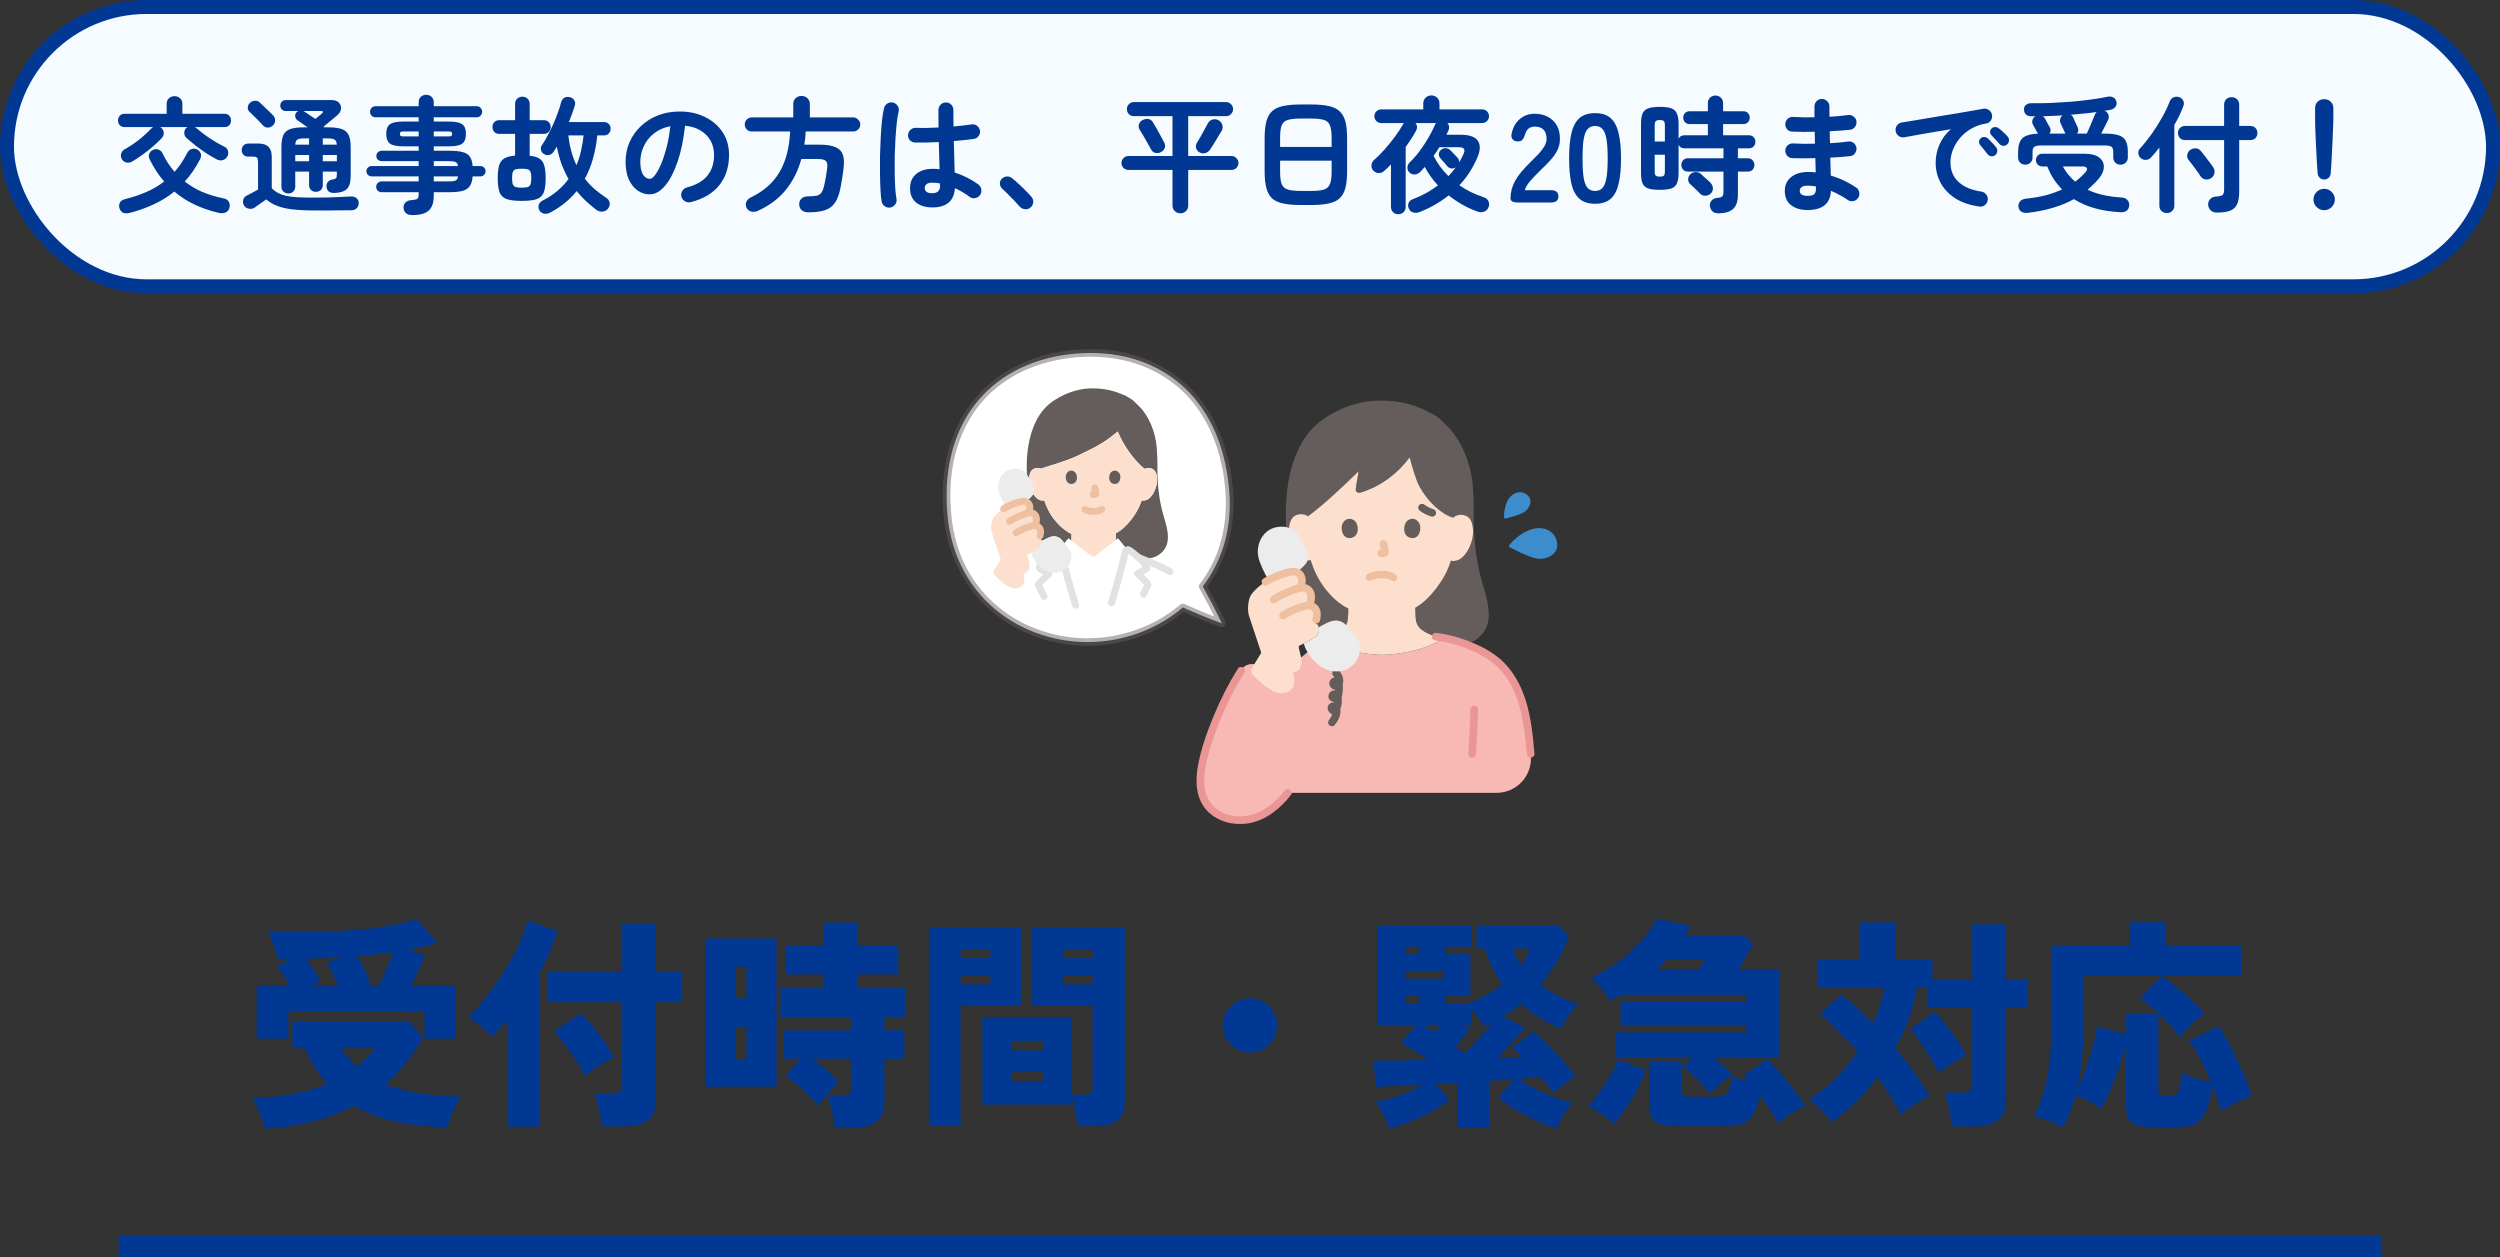 <?xml version="1.0" encoding="UTF-8"?>
<svg xmlns="http://www.w3.org/2000/svg" width="358" height="180" viewBox="0 0 358 180" fill="none">
  <rect x="0" y="0" width="358" height="180" fill="#333333" stroke="none"/>
  <rect x="1" y="1" width="356" height="40" rx="20" fill="#F5FBFE"></rect>
  <rect x="1" y="1" width="356" height="40" rx="20" stroke="#003893" stroke-width="2"></rect>
  <path d="M18.988 23.096C18.7 23.276 18.406 23.336 18.106 23.276C17.818 23.204 17.596 23.036 17.44 22.772C17.308 22.532 17.278 22.28 17.35 22.016C17.422 21.752 17.578 21.548 17.818 21.404C18.49 21.032 19.168 20.582 19.852 20.054C20.536 19.514 21.136 18.968 21.652 18.416C21.748 18.32 21.844 18.248 21.94 18.2H17.836C17.548 18.2 17.32 18.11 17.152 17.93C16.984 17.738 16.9 17.51 16.9 17.246C16.9 16.982 16.984 16.76 17.152 16.58C17.32 16.388 17.548 16.292 17.836 16.292H23.866V14.87C23.866 14.534 23.974 14.27 24.19 14.078C24.418 13.874 24.688 13.772 25 13.772C25.312 13.772 25.576 13.874 25.792 14.078C26.008 14.27 26.116 14.534 26.116 14.87V16.292H32.146C32.434 16.292 32.662 16.388 32.83 16.58C32.998 16.76 33.082 16.982 33.082 17.246C33.082 17.51 32.998 17.738 32.83 17.93C32.662 18.11 32.434 18.2 32.146 18.2H27.898C27.982 18.236 28.054 18.284 28.114 18.344C28.51 18.68 28.936 19.016 29.392 19.352C29.86 19.688 30.334 20 30.814 20.288C31.294 20.576 31.744 20.822 32.164 21.026C32.416 21.146 32.578 21.344 32.65 21.62C32.722 21.896 32.692 22.154 32.56 22.394C32.404 22.67 32.182 22.85 31.894 22.934C31.606 23.006 31.324 22.97 31.048 22.826C30.568 22.574 30.064 22.28 29.536 21.944C29.02 21.596 28.516 21.236 28.024 20.864C27.544 20.48 27.106 20.114 26.71 19.766C26.506 19.574 26.398 19.34 26.386 19.064C26.374 18.776 26.464 18.536 26.656 18.344C26.692 18.32 26.722 18.296 26.746 18.272C26.782 18.236 26.824 18.212 26.872 18.2H22.93C23.014 18.236 23.086 18.284 23.146 18.344C23.338 18.536 23.44 18.764 23.452 19.028C23.464 19.292 23.368 19.538 23.164 19.766C22.804 20.162 22.384 20.564 21.904 20.972C21.436 21.38 20.944 21.77 20.428 22.142C19.924 22.502 19.444 22.82 18.988 23.096ZM18.61 30.476C17.842 30.68 17.344 30.47 17.116 29.846C17.02 29.558 17.038 29.282 17.17 29.018C17.302 28.766 17.548 28.598 17.908 28.514C19.024 28.238 20.044 27.896 20.968 27.488C21.904 27.08 22.75 26.582 23.506 25.994C23.11 25.538 22.738 25.046 22.39 24.518C22.042 23.978 21.718 23.402 21.418 22.79C21.286 22.514 21.274 22.25 21.382 21.998C21.49 21.746 21.67 21.566 21.922 21.458C22.186 21.338 22.444 21.326 22.696 21.422C22.948 21.506 23.14 21.686 23.272 21.962C23.764 22.97 24.34 23.852 25 24.608C25.348 24.224 25.666 23.81 25.954 23.366C26.254 22.922 26.536 22.442 26.8 21.926C26.944 21.638 27.148 21.446 27.412 21.35C27.676 21.254 27.946 21.272 28.222 21.404C28.474 21.524 28.648 21.716 28.744 21.98C28.84 22.232 28.804 22.514 28.636 22.826C28.324 23.426 27.988 23.99 27.628 24.518C27.268 25.046 26.878 25.538 26.458 25.994C27.238 26.606 28.09 27.11 29.014 27.506C29.95 27.89 30.946 28.19 32.002 28.406C32.362 28.466 32.614 28.628 32.758 28.892C32.914 29.156 32.944 29.45 32.848 29.774C32.752 30.11 32.56 30.332 32.272 30.44C31.984 30.548 31.66 30.56 31.3 30.476C30.1 30.2 28.966 29.81 27.898 29.306C26.842 28.814 25.864 28.19 24.964 27.434C24.112 28.13 23.158 28.724 22.102 29.216C21.058 29.72 19.894 30.14 18.61 30.476ZM41.29 27.704C41.014 27.704 40.78 27.614 40.588 27.434C40.396 27.254 40.3 27.014 40.3 26.714V21.062C40.3 20.306 40.396 19.724 40.588 19.316C40.792 18.908 41.128 18.626 41.596 18.47C42.064 18.314 42.688 18.236 43.468 18.236H44.062C43.798 18.044 43.528 17.858 43.252 17.678C42.988 17.486 42.766 17.33 42.586 17.21C42.418 17.09 42.316 16.922 42.28 16.706C42.244 16.49 42.286 16.304 42.406 16.148C42.478 16.04 42.586 15.956 42.73 15.896H40.93C40.69 15.896 40.498 15.824 40.354 15.68C40.21 15.524 40.138 15.338 40.138 15.122C40.138 14.906 40.21 14.72 40.354 14.564C40.498 14.408 40.69 14.33 40.93 14.33H47.482C47.962 14.33 48.316 14.456 48.544 14.708C48.772 14.96 48.868 15.254 48.832 15.59C48.796 15.926 48.616 16.232 48.292 16.508C47.992 16.748 47.674 17.012 47.338 17.3C47.002 17.576 46.678 17.846 46.366 18.11C46.366 18.122 46.366 18.14 46.366 18.164C46.378 18.188 46.384 18.212 46.384 18.236H47.014C47.806 18.236 48.436 18.314 48.904 18.47C49.372 18.626 49.708 18.908 49.912 19.316C50.116 19.724 50.218 20.306 50.218 21.062V25.202C50.218 26.078 50.038 26.696 49.678 27.056C49.318 27.404 48.742 27.596 47.95 27.632C47.218 27.668 46.822 27.374 46.762 26.75C46.738 26.474 46.798 26.246 46.942 26.066C47.098 25.874 47.296 25.76 47.536 25.724C47.872 25.664 48.07 25.592 48.13 25.508C48.202 25.424 48.238 25.25 48.238 24.986V24.572H46.222V26.498C46.222 26.798 46.126 27.038 45.934 27.218C45.742 27.386 45.508 27.47 45.232 27.47C44.968 27.47 44.74 27.386 44.548 27.218C44.356 27.038 44.26 26.798 44.26 26.498V24.572H42.28V26.714C42.28 27.014 42.184 27.254 41.992 27.434C41.8 27.614 41.566 27.704 41.29 27.704ZM44.908 30.134C43.684 30.134 42.64 30.08 41.776 29.972C40.924 29.864 40.204 29.69 39.616 29.45C39.04 29.222 38.548 28.922 38.14 28.55C37.972 28.67 37.774 28.808 37.546 28.964C37.318 29.12 37.102 29.27 36.898 29.414C36.706 29.558 36.556 29.666 36.448 29.738C36.22 29.894 35.95 29.942 35.638 29.882C35.338 29.834 35.11 29.684 34.954 29.432C34.798 29.168 34.756 28.898 34.828 28.622C34.9 28.334 35.068 28.13 35.332 28.01C35.512 27.914 35.758 27.788 36.07 27.632C36.394 27.464 36.688 27.302 36.952 27.146V23.186C36.952 22.898 36.904 22.7 36.808 22.592C36.724 22.484 36.538 22.43 36.25 22.43H35.566C35.278 22.43 35.044 22.34 34.864 22.16C34.696 21.968 34.612 21.746 34.612 21.494C34.612 21.23 34.696 21.008 34.864 20.828C35.044 20.648 35.278 20.558 35.566 20.558H37.042C38.29 20.558 38.914 21.182 38.914 22.43V26.966C39.19 27.23 39.478 27.446 39.778 27.614C40.09 27.782 40.462 27.92 40.894 28.028C41.338 28.124 41.878 28.196 42.514 28.244C43.162 28.28 43.96 28.298 44.908 28.298C45.556 28.298 46.204 28.292 46.852 28.28C47.512 28.256 48.13 28.232 48.706 28.208C49.282 28.184 49.768 28.16 50.164 28.136C50.536 28.112 50.83 28.19 51.046 28.37C51.262 28.55 51.37 28.784 51.37 29.072C51.37 29.372 51.274 29.618 51.082 29.81C50.902 30.014 50.614 30.116 50.218 30.116C49.846 30.116 49.414 30.116 48.922 30.116C48.442 30.128 47.95 30.134 47.446 30.134C46.954 30.134 46.48 30.134 46.024 30.134C45.58 30.134 45.208 30.134 44.908 30.134ZM39.058 17.984C38.866 18.164 38.626 18.26 38.338 18.272C38.062 18.272 37.828 18.158 37.636 17.93C37.492 17.762 37.3 17.558 37.06 17.318C36.832 17.078 36.598 16.844 36.358 16.616C36.13 16.376 35.932 16.184 35.764 16.04C35.572 15.872 35.476 15.662 35.476 15.41C35.488 15.158 35.584 14.942 35.764 14.762C35.932 14.582 36.148 14.474 36.412 14.438C36.688 14.39 36.934 14.456 37.15 14.636C37.318 14.78 37.522 14.972 37.762 15.212C38.014 15.44 38.26 15.674 38.5 15.914C38.74 16.142 38.932 16.334 39.076 16.49C39.304 16.718 39.412 16.97 39.4 17.246C39.4 17.522 39.286 17.768 39.058 17.984ZM46.222 23.096H48.238V22.196H46.222V23.096ZM42.28 23.096H44.26V22.196H42.28V23.096ZM45.16 17.03C45.328 16.898 45.502 16.76 45.682 16.616C45.862 16.472 45.994 16.358 46.078 16.274C46.21 16.166 46.264 16.076 46.24 16.004C46.228 15.932 46.138 15.896 45.97 15.896H43.45C43.462 15.908 43.474 15.914 43.486 15.914C43.498 15.914 43.51 15.92 43.522 15.932C43.762 16.088 44.026 16.268 44.314 16.472C44.614 16.664 44.896 16.85 45.16 17.03ZM46.222 20.72H48.238C48.202 20.336 48.088 20.09 47.896 19.982C47.716 19.874 47.392 19.82 46.924 19.82H46.222V20.72ZM42.28 20.72H44.26V19.82H43.576C43.096 19.82 42.766 19.874 42.586 19.982C42.406 20.09 42.304 20.336 42.28 20.72ZM59.056 30.8C58.288 30.8 57.868 30.47 57.796 29.81C57.76 29.498 57.844 29.234 58.048 29.018C58.252 28.802 58.54 28.682 58.912 28.658C59.368 28.622 59.656 28.556 59.776 28.46C59.896 28.352 59.956 28.124 59.956 27.776V27.524H54.646C54.43 27.524 54.244 27.452 54.088 27.308C53.944 27.152 53.872 26.966 53.872 26.75C53.872 26.534 53.944 26.354 54.088 26.21C54.244 26.054 54.43 25.976 54.646 25.976H59.956V25.256H53.206C53.014 25.256 52.84 25.184 52.684 25.04C52.54 24.896 52.468 24.722 52.468 24.518C52.468 24.314 52.54 24.14 52.684 23.996C52.84 23.852 53.014 23.78 53.206 23.78H59.956V23.078H54.7C54.472 23.078 54.28 23.012 54.124 22.88C53.968 22.736 53.89 22.556 53.89 22.34C53.89 22.112 53.968 21.932 54.124 21.8C54.28 21.656 54.472 21.584 54.7 21.584H59.956V20.954H57.724C56.812 20.954 56.182 20.822 55.834 20.558C55.486 20.294 55.312 19.832 55.312 19.172C55.312 18.512 55.486 18.056 55.834 17.804C56.182 17.54 56.812 17.408 57.724 17.408H59.956V16.796H53.764C53.548 16.796 53.362 16.718 53.206 16.562C53.062 16.406 52.99 16.22 52.99 16.004C52.99 15.788 53.062 15.602 53.206 15.446C53.362 15.29 53.548 15.212 53.764 15.212H59.956V14.654C59.956 14.318 60.058 14.054 60.262 13.862C60.478 13.67 60.736 13.574 61.036 13.574C61.336 13.574 61.588 13.67 61.792 13.862C62.008 14.054 62.116 14.318 62.116 14.654V15.212H68.272C68.488 15.212 68.668 15.29 68.812 15.446C68.968 15.602 69.046 15.788 69.046 16.004C69.046 16.22 68.968 16.406 68.812 16.562C68.668 16.718 68.488 16.796 68.272 16.796H62.116V17.408H64.294C65.218 17.408 65.854 17.54 66.202 17.804C66.55 18.056 66.724 18.512 66.724 19.172C66.724 19.832 66.55 20.294 66.202 20.558C65.854 20.822 65.218 20.954 64.294 20.954H62.116V21.584H64.258C65.11 21.584 65.776 21.65 66.256 21.782C66.748 21.914 67.096 22.142 67.3 22.466C67.516 22.778 67.642 23.216 67.678 23.78H68.794C68.998 23.78 69.172 23.852 69.316 23.996C69.46 24.14 69.532 24.314 69.532 24.518C69.532 24.722 69.46 24.896 69.316 25.04C69.172 25.184 68.998 25.256 68.794 25.256H67.678C67.642 25.82 67.516 26.27 67.3 26.606C67.096 26.942 66.754 27.182 66.274 27.326C65.794 27.458 65.122 27.524 64.258 27.524H62.116V28.028C62.116 29.012 61.876 29.72 61.396 30.152C60.916 30.584 60.136 30.8 59.056 30.8ZM62.116 25.976H64.258C64.726 25.976 65.056 25.934 65.248 25.85C65.44 25.754 65.554 25.556 65.59 25.256H62.116V25.976ZM62.116 23.78H65.59C65.542 23.468 65.422 23.276 65.23 23.204C65.05 23.12 64.726 23.078 64.258 23.078H62.116V23.78ZM57.724 19.532H59.956V18.83H57.724C57.556 18.83 57.436 18.854 57.364 18.902C57.304 18.95 57.274 19.046 57.274 19.19C57.274 19.322 57.304 19.412 57.364 19.46C57.436 19.508 57.556 19.532 57.724 19.532ZM62.116 19.532H64.294C64.462 19.532 64.576 19.508 64.636 19.46C64.708 19.412 64.744 19.322 64.744 19.19C64.744 19.046 64.708 18.95 64.636 18.902C64.576 18.854 64.462 18.83 64.294 18.83H62.116V19.532ZM78.784 30.44C78.46 30.608 78.154 30.656 77.866 30.584C77.59 30.512 77.386 30.362 77.254 30.134C77.11 29.882 77.074 29.618 77.146 29.342C77.23 29.078 77.422 28.868 77.722 28.712C78.502 28.316 79.198 27.86 79.81 27.344C80.422 26.828 80.956 26.258 81.412 25.634C81.04 24.974 80.71 24.266 80.422 23.51C80.146 22.742 79.918 21.908 79.738 21.008C79.654 21.14 79.57 21.272 79.486 21.404C79.414 21.524 79.342 21.638 79.27 21.746C79.114 21.974 78.904 22.124 78.64 22.196C78.376 22.256 78.124 22.208 77.884 22.052C77.668 21.92 77.53 21.728 77.47 21.476C77.41 21.212 77.458 20.978 77.614 20.774C77.89 20.378 78.16 19.922 78.424 19.406C78.7 18.89 78.964 18.356 79.216 17.804C79.468 17.24 79.69 16.688 79.882 16.148C80.086 15.596 80.242 15.098 80.35 14.654C80.446 14.33 80.608 14.108 80.836 13.988C81.076 13.868 81.34 13.844 81.628 13.916C81.904 13.988 82.108 14.138 82.24 14.366C82.372 14.582 82.396 14.84 82.312 15.14C82.204 15.488 82.078 15.86 81.934 16.256C81.79 16.652 81.634 17.06 81.466 17.48H86.488C86.776 17.48 87.004 17.57 87.172 17.75C87.352 17.93 87.442 18.158 87.442 18.434C87.442 18.698 87.352 18.926 87.172 19.118C87.004 19.298 86.776 19.388 86.488 19.388H85.534C85.414 20.54 85.21 21.638 84.922 22.682C84.634 23.726 84.244 24.698 83.752 25.598C84.172 26.138 84.634 26.63 85.138 27.074C85.654 27.518 86.206 27.932 86.794 28.316C87.07 28.484 87.238 28.712 87.298 29C87.358 29.276 87.298 29.546 87.118 29.81C86.926 30.086 86.668 30.248 86.344 30.296C86.02 30.344 85.72 30.272 85.444 30.08C84.904 29.672 84.394 29.246 83.914 28.802C83.434 28.358 82.99 27.878 82.582 27.362C82.09 27.974 81.526 28.538 80.89 29.054C80.266 29.57 79.564 30.032 78.784 30.44ZM74.716 28.766C73.78 28.766 73.066 28.682 72.574 28.514C72.082 28.346 71.74 28.028 71.548 27.56C71.368 27.08 71.278 26.396 71.278 25.508C71.278 24.728 71.344 24.116 71.476 23.672C71.62 23.216 71.872 22.886 72.232 22.682C72.592 22.466 73.102 22.334 73.762 22.286V19.172H71.494C71.194 19.172 70.954 19.076 70.774 18.884C70.606 18.68 70.522 18.446 70.522 18.182C70.522 17.906 70.606 17.678 70.774 17.498C70.954 17.306 71.194 17.21 71.494 17.21H73.762V14.888C73.762 14.576 73.864 14.324 74.068 14.132C74.272 13.94 74.518 13.844 74.806 13.844C75.094 13.844 75.34 13.94 75.544 14.132C75.748 14.324 75.85 14.576 75.85 14.888V17.21H77.866C78.166 17.21 78.406 17.306 78.586 17.498C78.766 17.678 78.856 17.906 78.856 18.182C78.856 18.446 78.766 18.68 78.586 18.884C78.406 19.076 78.166 19.172 77.866 19.172H75.85V22.304C76.462 22.364 76.93 22.502 77.254 22.718C77.59 22.934 77.818 23.264 77.938 23.708C78.07 24.152 78.136 24.752 78.136 25.508C78.136 26.396 78.046 27.08 77.866 27.56C77.686 28.028 77.35 28.346 76.858 28.514C76.366 28.682 75.652 28.766 74.716 28.766ZM74.716 26.876C75.1 26.876 75.388 26.846 75.58 26.786C75.772 26.714 75.904 26.582 75.976 26.39C76.048 26.198 76.084 25.904 76.084 25.508C76.084 25.112 76.048 24.818 75.976 24.626C75.904 24.434 75.772 24.308 75.58 24.248C75.388 24.188 75.1 24.158 74.716 24.158C74.332 24.158 74.038 24.188 73.834 24.248C73.642 24.308 73.51 24.434 73.438 24.626C73.366 24.818 73.33 25.112 73.33 25.508C73.33 25.904 73.366 26.198 73.438 26.39C73.51 26.582 73.642 26.714 73.834 26.786C74.038 26.846 74.332 26.876 74.716 26.876ZM82.546 23.654C82.822 23.018 83.038 22.346 83.194 21.638C83.362 20.918 83.488 20.168 83.572 19.388H81.394C81.478 20.192 81.616 20.948 81.808 21.656C82 22.364 82.246 23.03 82.546 23.654ZM98.926 28.946C98.626 29.018 98.344 28.976 98.08 28.82C97.816 28.664 97.648 28.442 97.576 28.154C97.504 27.866 97.546 27.596 97.702 27.344C97.858 27.08 98.08 26.912 98.368 26.84C99.7 26.492 100.678 25.928 101.302 25.148C101.938 24.368 102.256 23.378 102.256 22.178C102.256 21.422 102.088 20.744 101.752 20.144C101.416 19.544 100.936 19.058 100.312 18.686C99.7 18.314 98.962 18.086 98.098 18.002C97.882 20.018 97.516 21.764 97 23.24C96.496 24.704 95.896 25.838 95.2 26.642C94.516 27.434 93.796 27.83 93.04 27.83C92.404 27.83 91.822 27.644 91.294 27.272C90.766 26.9 90.346 26.366 90.034 25.67C89.734 24.974 89.584 24.14 89.584 23.168C89.584 22.172 89.77 21.242 90.142 20.378C90.526 19.502 91.066 18.734 91.762 18.074C92.458 17.414 93.274 16.898 94.21 16.526C95.158 16.154 96.196 15.968 97.324 15.968C98.692 15.968 99.904 16.232 100.96 16.76C102.028 17.276 102.868 18.002 103.48 18.938C104.092 19.862 104.398 20.942 104.398 22.178C104.398 23.918 103.93 25.37 102.994 26.534C102.07 27.686 100.714 28.49 98.926 28.946ZM93.058 25.616C93.274 25.616 93.52 25.436 93.796 25.076C94.084 24.704 94.372 24.182 94.66 23.51C94.948 22.838 95.212 22.046 95.452 21.134C95.692 20.21 95.872 19.19 95.992 18.074C95.056 18.254 94.27 18.602 93.634 19.118C92.998 19.622 92.518 20.228 92.194 20.936C91.87 21.632 91.702 22.364 91.69 23.132C91.69 23.948 91.816 24.566 92.068 24.986C92.332 25.406 92.662 25.616 93.058 25.616ZM115.756 30.404C115.36 30.404 115.042 30.302 114.802 30.098C114.574 29.894 114.454 29.612 114.442 29.252C114.442 28.904 114.556 28.628 114.784 28.424C115.024 28.22 115.33 28.118 115.702 28.118C116.266 28.118 116.698 28.082 116.998 28.01C117.298 27.926 117.52 27.764 117.664 27.524C117.82 27.284 117.952 26.912 118.06 26.408C118.132 26.084 118.204 25.712 118.276 25.292C118.348 24.86 118.408 24.452 118.456 24.068C118.516 23.552 118.45 23.21 118.258 23.042C118.066 22.862 117.688 22.772 117.124 22.772H114.748C114.292 24.44 113.56 25.904 112.552 27.164C111.556 28.412 110.206 29.426 108.502 30.206C108.202 30.338 107.896 30.368 107.584 30.296C107.272 30.224 107.044 30.038 106.9 29.738C106.768 29.438 106.762 29.156 106.882 28.892C107.002 28.616 107.23 28.4 107.566 28.244C109.366 27.38 110.716 26.186 111.616 24.662C112.528 23.126 113.038 21.182 113.146 18.83H107.656C107.38 18.83 107.14 18.734 106.936 18.542C106.744 18.338 106.648 18.098 106.648 17.822C106.648 17.546 106.744 17.312 106.936 17.12C107.14 16.916 107.38 16.814 107.656 16.814H113.596V14.906C113.596 14.558 113.71 14.276 113.938 14.06C114.178 13.844 114.46 13.736 114.784 13.736C115.108 13.736 115.384 13.844 115.612 14.06C115.852 14.276 115.972 14.558 115.972 14.906V16.814H122.182C122.458 16.814 122.692 16.916 122.884 17.12C123.088 17.312 123.19 17.546 123.19 17.822C123.19 18.098 123.088 18.338 122.884 18.542C122.692 18.734 122.458 18.83 122.182 18.83H115.378C115.366 19.154 115.342 19.472 115.306 19.784C115.27 20.096 115.228 20.408 115.18 20.72H117.394C118.738 20.72 119.674 20.954 120.202 21.422C120.742 21.878 120.946 22.712 120.814 23.924C120.766 24.404 120.7 24.902 120.616 25.418C120.532 25.922 120.454 26.378 120.382 26.786C120.202 27.722 119.944 28.454 119.608 28.982C119.272 29.498 118.798 29.864 118.186 30.08C117.574 30.296 116.764 30.404 115.756 30.404ZM133.504 29.702C132.544 29.702 131.77 29.468 131.182 29C130.606 28.52 130.318 27.836 130.318 26.948C130.318 26.096 130.606 25.424 131.182 24.932C131.77 24.428 132.574 24.176 133.594 24.176C133.906 24.176 134.224 24.194 134.548 24.23C134.536 23.666 134.518 23.054 134.494 22.394C134.482 21.722 134.464 21.038 134.44 20.342C133.804 20.378 133.186 20.402 132.586 20.414C131.998 20.426 131.488 20.426 131.056 20.414C130.756 20.402 130.504 20.294 130.3 20.09C130.108 19.874 130.018 19.616 130.03 19.316C130.054 19.028 130.168 18.788 130.372 18.596C130.588 18.392 130.84 18.296 131.128 18.308C131.548 18.32 132.04 18.326 132.604 18.326C133.18 18.314 133.78 18.29 134.404 18.254C134.392 17.798 134.386 17.36 134.386 16.94C134.386 16.52 134.386 16.124 134.386 15.752C134.386 15.452 134.488 15.2 134.692 14.996C134.896 14.78 135.148 14.672 135.448 14.672C135.76 14.672 136.018 14.78 136.222 14.996C136.426 15.2 136.528 15.452 136.528 15.752C136.528 16.124 136.528 16.508 136.528 16.904C136.54 17.3 136.546 17.702 136.546 18.11C137.074 18.062 137.554 18.014 137.986 17.966C138.43 17.918 138.802 17.87 139.102 17.822C139.39 17.762 139.654 17.822 139.894 18.002C140.134 18.17 140.278 18.398 140.326 18.686C140.374 18.974 140.308 19.238 140.128 19.478C139.96 19.718 139.732 19.856 139.444 19.892C139.108 19.94 138.688 19.994 138.184 20.054C137.692 20.102 137.158 20.15 136.582 20.198C136.606 21.038 136.63 21.848 136.654 22.628C136.678 23.408 136.696 24.098 136.708 24.698C137.368 24.914 137.986 25.172 138.562 25.472C139.15 25.772 139.66 26.084 140.092 26.408C140.332 26.588 140.476 26.828 140.524 27.128C140.572 27.416 140.512 27.68 140.344 27.92C140.176 28.16 139.942 28.31 139.642 28.37C139.354 28.43 139.09 28.37 138.85 28.19C138.55 27.962 138.22 27.74 137.86 27.524C137.5 27.308 137.128 27.116 136.744 26.948C136.624 28.784 135.544 29.702 133.504 29.702ZM127.51 29.72C127.21 29.768 126.94 29.708 126.7 29.54C126.46 29.372 126.31 29.144 126.25 28.856C126.178 28.46 126.124 27.92 126.088 27.236C126.052 26.552 126.028 25.784 126.016 24.932C126.004 24.08 126.004 23.198 126.016 22.286C126.04 21.362 126.076 20.468 126.124 19.604C126.172 18.728 126.232 17.936 126.304 17.228C126.388 16.508 126.484 15.926 126.592 15.482C126.664 15.194 126.826 14.972 127.078 14.816C127.33 14.66 127.6 14.618 127.888 14.69C128.176 14.762 128.398 14.924 128.554 15.176C128.71 15.428 128.752 15.698 128.68 15.986C128.572 16.43 128.482 16.988 128.41 17.66C128.338 18.332 128.278 19.07 128.23 19.874C128.182 20.666 128.146 21.482 128.122 22.322C128.11 23.162 128.11 23.978 128.122 24.77C128.134 25.55 128.158 26.264 128.194 26.912C128.242 27.548 128.302 28.07 128.374 28.478C128.434 28.766 128.374 29.03 128.194 29.27C128.026 29.51 127.798 29.66 127.51 29.72ZM133.504 27.668C134.248 27.668 134.62 27.314 134.62 26.606C134.62 26.57 134.614 26.522 134.602 26.462C134.602 26.402 134.602 26.336 134.602 26.264C134.242 26.192 133.876 26.156 133.504 26.156C133.132 26.156 132.856 26.228 132.676 26.372C132.508 26.516 132.424 26.702 132.424 26.93C132.424 27.158 132.508 27.338 132.676 27.47C132.844 27.602 133.12 27.668 133.504 27.668ZM147.562 29.72C147.334 29.912 147.07 29.99 146.77 29.954C146.47 29.93 146.218 29.804 146.014 29.576C145.834 29.36 145.594 29.096 145.294 28.784C144.994 28.46 144.682 28.142 144.358 27.83C144.046 27.506 143.77 27.242 143.53 27.038C143.338 26.858 143.224 26.63 143.188 26.354C143.164 26.066 143.248 25.82 143.44 25.616C143.644 25.412 143.878 25.298 144.142 25.274C144.418 25.25 144.67 25.322 144.898 25.49C145.162 25.694 145.468 25.958 145.816 26.282C146.176 26.606 146.524 26.942 146.86 27.29C147.208 27.626 147.484 27.92 147.688 28.172C147.892 28.4 147.982 28.664 147.958 28.964C147.934 29.264 147.802 29.516 147.562 29.72ZM169.036 30.548C168.724 30.548 168.454 30.44 168.226 30.224C168.01 30.02 167.902 29.75 167.902 29.414V24.338H161.602C161.326 24.338 161.086 24.242 160.882 24.05C160.69 23.846 160.594 23.612 160.594 23.348C160.594 23.072 160.69 22.838 160.882 22.646C161.086 22.442 161.326 22.34 161.602 22.34H167.902V16.634H162.358C162.094 16.634 161.86 16.538 161.656 16.346C161.464 16.142 161.368 15.902 161.368 15.626C161.368 15.35 161.464 15.116 161.656 14.924C161.86 14.72 162.094 14.618 162.358 14.618H175.57C175.846 14.618 176.08 14.72 176.272 14.924C176.476 15.116 176.578 15.35 176.578 15.626C176.578 15.902 176.476 16.142 176.272 16.346C176.08 16.538 175.846 16.634 175.57 16.634H170.152V22.34H176.344C176.62 22.34 176.854 22.442 177.046 22.646C177.25 22.838 177.352 23.072 177.352 23.348C177.352 23.612 177.25 23.846 177.046 24.05C176.854 24.242 176.62 24.338 176.344 24.338H170.152V29.414C170.152 29.75 170.044 30.02 169.828 30.224C169.612 30.44 169.348 30.548 169.036 30.548ZM171.772 21.818C171.532 21.686 171.37 21.488 171.286 21.224C171.214 20.948 171.25 20.69 171.394 20.45C171.538 20.234 171.712 19.946 171.916 19.586C172.12 19.226 172.318 18.866 172.51 18.506C172.714 18.146 172.87 17.858 172.978 17.642C173.134 17.366 173.35 17.192 173.626 17.12C173.914 17.036 174.196 17.066 174.472 17.21C174.748 17.354 174.934 17.57 175.03 17.858C175.126 18.146 175.102 18.428 174.958 18.704C174.826 18.932 174.652 19.22 174.436 19.568C174.232 19.916 174.022 20.264 173.806 20.612C173.602 20.948 173.422 21.224 173.266 21.44C173.086 21.692 172.858 21.854 172.582 21.926C172.318 21.998 172.048 21.962 171.772 21.818ZM166.282 21.764C166.006 21.92 165.724 21.962 165.436 21.89C165.16 21.818 164.956 21.65 164.824 21.386C164.716 21.17 164.56 20.888 164.356 20.54C164.164 20.18 163.96 19.82 163.744 19.46C163.54 19.1 163.36 18.806 163.204 18.578C163.048 18.338 163.012 18.08 163.096 17.804C163.192 17.516 163.366 17.312 163.618 17.192C163.906 17.048 164.188 17 164.464 17.048C164.74 17.096 164.956 17.258 165.112 17.534C165.256 17.75 165.43 18.044 165.634 18.416C165.85 18.788 166.054 19.16 166.246 19.532C166.45 19.892 166.606 20.18 166.714 20.396C166.846 20.66 166.876 20.912 166.804 21.152C166.732 21.392 166.558 21.596 166.282 21.764ZM186.316 29.36C185.296 29.36 184.45 29.288 183.778 29.144C183.106 29.012 182.572 28.772 182.176 28.424C181.792 28.064 181.516 27.572 181.348 26.948C181.18 26.324 181.096 25.526 181.096 24.554V19.766C181.096 18.794 181.18 17.996 181.348 17.372C181.516 16.748 181.792 16.262 182.176 15.914C182.572 15.554 183.106 15.308 183.778 15.176C184.45 15.032 185.296 14.96 186.316 14.96H187.684C188.704 14.96 189.55 15.032 190.222 15.176C190.894 15.308 191.422 15.554 191.806 15.914C192.202 16.262 192.484 16.748 192.652 17.372C192.82 17.996 192.904 18.794 192.904 19.766V24.554C192.904 25.526 192.82 26.324 192.652 26.948C192.484 27.572 192.202 28.064 191.806 28.424C191.422 28.772 190.894 29.012 190.222 29.144C189.55 29.288 188.704 29.36 187.684 29.36H186.316ZM186.316 27.344H187.684C188.536 27.344 189.172 27.278 189.592 27.146C190.024 27.002 190.312 26.732 190.456 26.336C190.612 25.94 190.69 25.346 190.69 24.554V23.006H183.31V24.554C183.31 25.346 183.382 25.94 183.526 26.336C183.682 26.732 183.976 27.002 184.408 27.146C184.84 27.278 185.476 27.344 186.316 27.344ZM183.31 21.044H190.69V19.766C190.69 18.974 190.612 18.38 190.456 17.984C190.312 17.576 190.024 17.306 189.592 17.174C189.172 17.042 188.536 16.976 187.684 16.976H186.316C185.476 16.976 184.84 17.042 184.408 17.174C183.976 17.306 183.682 17.576 183.526 17.984C183.382 18.38 183.31 18.974 183.31 19.766V21.044ZM200.23 30.674C199.942 30.674 199.696 30.578 199.492 30.386C199.288 30.194 199.186 29.942 199.186 29.63V23.546C199.03 23.702 198.874 23.858 198.718 24.014C198.562 24.17 198.4 24.32 198.232 24.464C197.992 24.68 197.728 24.788 197.44 24.788C197.152 24.788 196.888 24.662 196.648 24.41C196.456 24.206 196.372 23.954 196.396 23.654C196.42 23.354 196.546 23.102 196.774 22.898C197.266 22.478 197.776 21.968 198.304 21.368C198.832 20.768 199.33 20.15 199.798 19.514C200.266 18.878 200.644 18.296 200.932 17.768C200.956 17.744 200.974 17.72 200.986 17.696C200.998 17.66 201.01 17.636 201.022 17.624H197.8C197.536 17.624 197.302 17.528 197.098 17.336C196.906 17.144 196.81 16.916 196.81 16.652C196.81 16.376 196.906 16.142 197.098 15.95C197.302 15.758 197.536 15.662 197.8 15.662H203.812V14.816C203.812 14.468 203.926 14.192 204.154 13.988C204.382 13.772 204.658 13.664 204.982 13.664C205.294 13.664 205.564 13.772 205.792 13.988C206.02 14.192 206.134 14.468 206.134 14.816V15.662H212.236C212.512 15.662 212.746 15.758 212.938 15.95C213.13 16.142 213.226 16.376 213.226 16.652C213.226 16.916 213.13 17.144 212.938 17.336C212.746 17.528 212.512 17.624 212.236 17.624H207.268C207.544 17.936 207.592 18.296 207.412 18.704C207.364 18.788 207.316 18.884 207.268 18.992C207.232 19.088 207.184 19.19 207.124 19.298H209.158C210.43 19.298 211.258 19.592 211.642 20.18C212.026 20.768 211.99 21.578 211.534 22.61C211.234 23.306 210.874 23.984 210.454 24.644C210.034 25.304 209.542 25.934 208.978 26.534C210.034 27.266 211.198 27.836 212.47 28.244C212.818 28.364 213.046 28.562 213.154 28.838C213.274 29.114 213.274 29.396 213.154 29.684C213.022 30.008 212.806 30.218 212.506 30.314C212.206 30.422 211.894 30.416 211.57 30.296C210.082 29.756 208.708 28.982 207.448 27.974C206.86 28.454 206.218 28.892 205.522 29.288C204.826 29.696 204.076 30.056 203.272 30.368C202.96 30.488 202.66 30.506 202.372 30.422C202.084 30.35 201.874 30.164 201.742 29.864C201.622 29.612 201.61 29.348 201.706 29.072C201.814 28.808 202.036 28.616 202.372 28.496C203.044 28.244 203.674 27.956 204.262 27.632C204.85 27.296 205.402 26.936 205.918 26.552C205.162 25.736 204.532 24.854 204.028 23.906C203.812 24.158 203.59 24.398 203.362 24.626C203.146 24.83 202.894 24.95 202.606 24.986C202.318 25.01 202.06 24.914 201.832 24.698C201.628 24.518 201.532 24.284 201.544 23.996C201.556 23.696 201.658 23.456 201.85 23.276C202.342 22.808 202.822 22.262 203.29 21.638C203.758 21.002 204.184 20.354 204.568 19.694C204.952 19.034 205.258 18.428 205.486 17.876C205.522 17.78 205.576 17.696 205.648 17.624H202.696C202.96 17.948 202.99 18.308 202.786 18.704C202.594 19.076 202.366 19.46 202.102 19.856C201.85 20.252 201.58 20.654 201.292 21.062V29.63C201.292 29.942 201.19 30.194 200.986 30.386C200.782 30.578 200.53 30.674 200.23 30.674ZM207.412 25.22C207.604 25.016 207.79 24.812 207.97 24.608C208.15 24.392 208.318 24.176 208.474 23.96C208.27 24.092 208.054 24.146 207.826 24.122C207.598 24.086 207.4 23.972 207.232 23.78C207.112 23.624 206.956 23.438 206.764 23.222C206.572 23.006 206.41 22.826 206.278 22.682C206.122 22.514 206.044 22.31 206.044 22.07C206.056 21.818 206.158 21.614 206.35 21.458C206.554 21.29 206.776 21.212 207.016 21.224C207.256 21.224 207.472 21.314 207.664 21.494C207.748 21.566 207.856 21.674 207.988 21.818C208.132 21.962 208.27 22.106 208.402 22.25C208.534 22.382 208.636 22.49 208.708 22.574C208.804 22.682 208.87 22.796 208.906 22.916C208.942 23.036 208.948 23.156 208.924 23.276C209.176 22.88 209.386 22.49 209.554 22.106C209.722 21.758 209.752 21.5 209.644 21.332C209.548 21.164 209.302 21.08 208.906 21.08H206.116C205.864 21.5 205.588 21.914 205.288 22.322C205.828 23.39 206.536 24.356 207.412 25.22ZM217.366 29C216.658 29 216.304 28.802 216.304 28.406C216.304 27.542 216.526 26.702 216.97 25.886C217.426 25.07 218.182 24.158 219.238 23.15C219.61 22.79 219.964 22.43 220.3 22.07C220.636 21.698 220.912 21.338 221.128 20.99C221.344 20.63 221.458 20.288 221.47 19.964C221.482 19.34 221.338 18.878 221.038 18.578C220.75 18.278 220.336 18.128 219.796 18.128C219.064 18.128 218.596 18.5 218.392 19.244C218.296 19.568 218.17 19.82 218.014 20C217.87 20.168 217.642 20.252 217.33 20.252C217.03 20.252 216.79 20.15 216.61 19.946C216.43 19.742 216.382 19.466 216.466 19.118C216.658 18.23 217.048 17.54 217.636 17.048C218.224 16.544 218.944 16.292 219.796 16.292C220.492 16.292 221.11 16.436 221.65 16.724C222.202 17.012 222.634 17.432 222.946 17.984C223.258 18.536 223.402 19.214 223.378 20.018C223.366 20.582 223.234 21.104 222.982 21.584C222.73 22.064 222.394 22.532 221.974 22.988C221.566 23.432 221.098 23.906 220.57 24.41C220.018 24.95 219.526 25.466 219.094 25.958C218.674 26.45 218.428 26.876 218.356 27.236H222.1C222.808 27.236 223.162 27.53 223.162 28.118C223.162 28.706 222.808 29 222.1 29H217.366ZM228.422 29.18C227.462 29.18 226.712 28.94 226.172 28.46C225.632 27.98 225.248 27.26 225.02 26.3C224.804 25.34 224.696 24.14 224.696 22.7C224.696 21.26 224.804 20.06 225.02 19.1C225.248 18.128 225.632 17.402 226.172 16.922C226.712 16.442 227.462 16.202 228.422 16.202C229.382 16.202 230.126 16.442 230.654 16.922C231.194 17.402 231.572 18.128 231.788 19.1C232.016 20.06 232.13 21.26 232.13 22.7C232.13 24.14 232.016 25.34 231.788 26.3C231.572 27.26 231.194 27.98 230.654 28.46C230.126 28.94 229.382 29.18 228.422 29.18ZM228.422 27.344C228.866 27.344 229.214 27.206 229.466 26.93C229.73 26.642 229.922 26.162 230.042 25.49C230.162 24.818 230.222 23.888 230.222 22.7C230.222 21.5 230.162 20.564 230.042 19.892C229.922 19.22 229.73 18.746 229.466 18.47C229.214 18.182 228.866 18.038 228.422 18.038C227.978 18.038 227.624 18.182 227.36 18.47C227.096 18.746 226.904 19.22 226.784 19.892C226.676 20.564 226.622 21.5 226.622 22.7C226.622 23.888 226.676 24.818 226.784 25.49C226.904 26.162 227.096 26.642 227.36 26.93C227.624 27.206 227.978 27.344 228.422 27.344ZM246.061 30.548C245.689 30.548 245.401 30.446 245.197 30.242C245.005 30.038 244.891 29.786 244.855 29.486C244.831 29.174 244.915 28.916 245.107 28.712C245.311 28.496 245.563 28.376 245.863 28.352C246.247 28.316 246.499 28.244 246.619 28.136C246.739 28.016 246.799 27.788 246.799 27.452V24.572H241.723C241.423 24.572 241.189 24.482 241.021 24.302C240.853 24.11 240.769 23.882 240.769 23.618C240.769 23.354 240.853 23.132 241.021 22.952C241.189 22.76 241.423 22.664 241.723 22.664H246.799V21.242H241.219C240.811 21.242 240.529 21.074 240.373 20.738V24.752C240.373 25.388 240.295 25.886 240.139 26.246C239.995 26.594 239.731 26.84 239.347 26.984C238.963 27.116 238.411 27.182 237.691 27.182C236.971 27.182 236.413 27.116 236.017 26.984C235.633 26.84 235.363 26.594 235.207 26.246C235.063 25.886 234.991 25.388 234.991 24.752V17.75C234.991 17.114 235.063 16.622 235.207 16.274C235.363 15.914 235.633 15.662 236.017 15.518C236.413 15.374 236.971 15.302 237.691 15.302C238.411 15.302 238.963 15.374 239.347 15.518C239.731 15.662 239.995 15.914 240.139 16.274C240.295 16.622 240.373 17.114 240.373 17.75V19.874C240.529 19.538 240.811 19.37 241.219 19.37H244.567V17.768H241.957C241.681 17.768 241.459 17.678 241.291 17.498C241.123 17.318 241.039 17.102 241.039 16.85C241.039 16.586 241.123 16.37 241.291 16.202C241.459 16.022 241.681 15.932 241.957 15.932H244.567V14.78C244.567 14.444 244.669 14.18 244.873 13.988C245.089 13.784 245.347 13.682 245.647 13.682C245.959 13.682 246.217 13.784 246.421 13.988C246.637 14.18 246.745 14.444 246.745 14.78V15.932H249.643C249.931 15.932 250.153 16.022 250.309 16.202C250.477 16.37 250.561 16.586 250.561 16.85C250.561 17.102 250.477 17.318 250.309 17.498C250.153 17.678 249.931 17.768 249.643 17.768H246.745V19.37H250.435C250.723 19.37 250.951 19.46 251.119 19.64C251.287 19.82 251.371 20.042 251.371 20.306C251.371 20.57 251.287 20.792 251.119 20.972C250.951 21.152 250.723 21.242 250.435 21.242H248.869V22.664H250.273C250.573 22.664 250.807 22.76 250.975 22.952C251.143 23.132 251.227 23.354 251.227 23.618C251.227 23.882 251.143 24.11 250.975 24.302C250.807 24.482 250.573 24.572 250.273 24.572H248.869V27.902C248.869 28.826 248.641 29.498 248.185 29.918C247.729 30.338 247.021 30.548 246.061 30.548ZM243.451 27.722C243.355 27.614 243.217 27.476 243.037 27.308C242.857 27.128 242.677 26.954 242.497 26.786C242.317 26.618 242.173 26.486 242.065 26.39C241.861 26.21 241.753 25.982 241.741 25.706C241.741 25.418 241.837 25.178 242.029 24.986C242.233 24.77 242.485 24.656 242.785 24.644C243.085 24.62 243.349 24.71 243.577 24.914C243.673 24.998 243.805 25.124 243.973 25.292C244.153 25.448 244.333 25.604 244.513 25.76C244.693 25.916 244.825 26.042 244.909 26.138C245.137 26.366 245.263 26.63 245.287 26.93C245.311 27.218 245.209 27.476 244.981 27.704C244.777 27.908 244.519 28.016 244.207 28.028C243.907 28.04 243.655 27.938 243.451 27.722ZM237.691 25.292C237.991 25.292 238.183 25.244 238.267 25.148C238.363 25.052 238.411 24.836 238.411 24.5V22.16H236.953V24.5C236.953 24.836 237.001 25.052 237.097 25.148C237.193 25.244 237.391 25.292 237.691 25.292ZM236.953 20.27H238.411V18.002C238.411 17.666 238.363 17.45 238.267 17.354C238.183 17.246 237.991 17.192 237.691 17.192C237.391 17.192 237.193 17.246 237.097 17.354C237.001 17.45 236.953 17.666 236.953 18.002V20.27ZM258.859 30.08C257.875 30.08 257.083 29.846 256.483 29.378C255.883 28.922 255.583 28.238 255.583 27.326C255.583 26.51 255.883 25.856 256.483 25.364C257.095 24.872 257.911 24.626 258.931 24.626C259.291 24.626 259.651 24.644 260.011 24.68L259.957 22.646C258.709 22.682 257.605 22.682 256.645 22.646C256.345 22.622 256.099 22.502 255.907 22.286C255.727 22.058 255.643 21.8 255.655 21.512C255.679 21.224 255.799 20.984 256.015 20.792C256.243 20.6 256.501 20.516 256.789 20.54C257.245 20.564 257.737 20.582 258.265 20.594C258.805 20.594 259.351 20.588 259.903 20.576C259.891 20.288 259.885 20 259.885 19.712C259.885 19.424 259.879 19.142 259.867 18.866C259.279 18.878 258.709 18.884 258.157 18.884C257.605 18.872 257.101 18.86 256.645 18.848C256.345 18.836 256.099 18.722 255.907 18.506C255.727 18.278 255.643 18.014 255.655 17.714C255.679 17.426 255.799 17.186 256.015 16.994C256.243 16.802 256.501 16.718 256.789 16.742C257.677 16.802 258.691 16.82 259.831 16.796V15.248C259.831 14.948 259.933 14.696 260.137 14.492C260.341 14.276 260.593 14.168 260.893 14.168C261.193 14.168 261.445 14.276 261.649 14.492C261.865 14.696 261.973 14.948 261.973 15.248C261.973 15.464 261.973 15.698 261.973 15.95C261.973 16.19 261.979 16.448 261.991 16.724C262.483 16.688 262.957 16.652 263.413 16.616C263.869 16.568 264.283 16.52 264.655 16.472C264.943 16.436 265.201 16.508 265.429 16.688C265.669 16.856 265.807 17.084 265.843 17.372C265.879 17.672 265.807 17.942 265.627 18.182C265.459 18.41 265.231 18.542 264.943 18.578C264.523 18.626 264.061 18.668 263.557 18.704C263.065 18.74 262.555 18.77 262.027 18.794C262.027 19.07 262.027 19.352 262.027 19.64C262.039 19.928 262.051 20.216 262.063 20.504C262.543 20.48 262.999 20.45 263.431 20.414C263.875 20.366 264.283 20.318 264.655 20.27C264.943 20.222 265.201 20.288 265.429 20.468C265.669 20.648 265.807 20.882 265.843 21.17C265.879 21.458 265.807 21.722 265.627 21.962C265.459 22.19 265.231 22.322 264.943 22.358C264.535 22.406 264.091 22.448 263.611 22.484C263.131 22.52 262.627 22.55 262.099 22.574C262.123 23.054 262.135 23.51 262.135 23.942C262.147 24.374 262.159 24.776 262.171 25.148C262.867 25.352 263.527 25.604 264.151 25.904C264.775 26.204 265.327 26.522 265.807 26.858C266.047 27.014 266.191 27.242 266.239 27.542C266.299 27.842 266.245 28.112 266.077 28.352C265.909 28.592 265.675 28.742 265.375 28.802C265.087 28.85 264.823 28.79 264.583 28.622C264.247 28.382 263.875 28.154 263.467 27.938C263.059 27.71 262.633 27.506 262.189 27.326C262.141 28.274 261.829 28.97 261.253 29.414C260.677 29.858 259.879 30.08 258.859 30.08ZM258.841 28.046C259.333 28.046 259.657 27.962 259.813 27.794C259.969 27.614 260.047 27.362 260.047 27.038V26.696C259.639 26.624 259.237 26.588 258.841 26.588C258.457 26.588 258.175 26.654 257.995 26.786C257.815 26.918 257.725 27.098 257.725 27.326C257.725 27.806 258.097 28.046 258.841 28.046ZM283.429 29.576C282.013 29.372 280.843 28.964 279.919 28.352C278.995 27.728 278.305 26.978 277.849 26.102C277.405 25.226 277.183 24.314 277.183 23.366C277.183 22.406 277.369 21.512 277.741 20.684C278.113 19.844 278.653 19.118 279.361 18.506C278.641 18.614 277.873 18.74 277.057 18.884C276.241 19.016 275.449 19.154 274.681 19.298C273.925 19.43 273.259 19.55 272.683 19.658C272.383 19.706 272.113 19.64 271.873 19.46C271.645 19.28 271.507 19.046 271.459 18.758C271.411 18.458 271.471 18.194 271.639 17.966C271.819 17.726 272.059 17.582 272.359 17.534C272.743 17.474 273.235 17.396 273.835 17.3C274.435 17.192 275.107 17.078 275.851 16.958C276.595 16.838 277.357 16.712 278.137 16.58C278.917 16.448 279.679 16.322 280.423 16.202C281.179 16.07 281.869 15.95 282.493 15.842C283.117 15.734 283.627 15.644 284.023 15.572C284.299 15.524 284.557 15.584 284.797 15.752C285.049 15.92 285.199 16.142 285.247 16.418C285.307 16.706 285.259 16.976 285.103 17.228C284.959 17.48 284.743 17.63 284.455 17.678C283.615 17.81 282.877 18.068 282.241 18.452C281.605 18.824 281.065 19.28 280.621 19.82C280.189 20.348 279.859 20.912 279.631 21.512C279.415 22.1 279.307 22.682 279.307 23.258C279.307 24.422 279.703 25.364 280.495 26.084C281.287 26.792 282.367 27.242 283.735 27.434C284.023 27.482 284.257 27.626 284.437 27.866C284.617 28.106 284.683 28.37 284.635 28.658C284.599 28.958 284.461 29.198 284.221 29.378C283.981 29.558 283.717 29.624 283.429 29.576ZM285.715 22.214C285.559 22.346 285.367 22.4 285.139 22.376C284.923 22.352 284.749 22.25 284.617 22.07C284.485 21.902 284.317 21.692 284.113 21.44C283.909 21.176 283.723 20.948 283.555 20.756C283.447 20.624 283.393 20.468 283.393 20.288C283.405 20.096 283.489 19.934 283.645 19.802C283.789 19.67 283.951 19.61 284.131 19.622C284.323 19.622 284.497 19.688 284.653 19.82C284.833 19.976 285.037 20.18 285.265 20.432C285.505 20.684 285.703 20.912 285.859 21.116C285.991 21.284 286.039 21.476 286.003 21.692C285.979 21.908 285.883 22.082 285.715 22.214ZM287.443 20.666C287.287 20.822 287.095 20.894 286.867 20.882C286.651 20.87 286.471 20.78 286.327 20.612C286.183 20.444 285.997 20.24 285.769 20C285.553 19.76 285.355 19.55 285.175 19.37C285.055 19.25 284.989 19.094 284.977 18.902C284.977 18.71 285.049 18.542 285.193 18.398C285.325 18.266 285.487 18.2 285.679 18.2C285.871 18.188 286.045 18.242 286.201 18.362C286.393 18.494 286.615 18.68 286.867 18.92C287.119 19.148 287.329 19.364 287.497 19.568C287.641 19.724 287.707 19.91 287.695 20.126C287.683 20.33 287.599 20.51 287.443 20.666ZM290.017 23.582C289.729 23.582 289.483 23.486 289.279 23.294C289.087 23.102 288.991 22.85 288.991 22.538V21.782C288.991 20.882 289.189 20.228 289.585 19.82C289.993 19.412 290.743 19.184 291.835 19.136L291.817 19.082C291.769 19.01 291.697 18.896 291.601 18.74C291.517 18.572 291.427 18.404 291.331 18.236C291.247 18.068 291.181 17.948 291.133 17.876C291.013 17.672 290.983 17.45 291.043 17.21C291.103 16.958 291.247 16.772 291.475 16.652H290.863C290.563 16.652 290.317 16.568 290.125 16.4C289.933 16.22 289.837 15.98 289.837 15.68C289.825 15.392 289.921 15.17 290.125 15.014C290.341 14.846 290.611 14.768 290.935 14.78C291.799 14.792 292.717 14.78 293.689 14.744C294.661 14.696 295.633 14.636 296.605 14.564C297.577 14.48 298.507 14.378 299.395 14.258C300.283 14.138 301.069 14.006 301.753 13.862C302.101 13.79 302.389 13.82 302.617 13.952C302.845 14.072 302.989 14.252 303.049 14.492C303.145 14.804 303.109 15.068 302.941 15.284C302.773 15.5 302.569 15.638 302.329 15.698C302.173 15.722 302.017 15.752 301.861 15.788C301.705 15.812 301.543 15.836 301.375 15.86L301.393 15.878C301.645 15.974 301.819 16.148 301.915 16.4C302.011 16.64 301.999 16.898 301.879 17.174C301.795 17.366 301.651 17.654 301.447 18.038C301.255 18.422 301.069 18.788 300.889 19.136H301.429C302.269 19.136 302.923 19.214 303.391 19.37C303.871 19.526 304.207 19.79 304.399 20.162C304.603 20.534 304.705 21.038 304.705 21.674V22.538C304.705 22.85 304.603 23.102 304.399 23.294C304.195 23.486 303.949 23.582 303.661 23.582C303.373 23.582 303.127 23.486 302.923 23.294C302.719 23.102 302.617 22.85 302.617 22.538V21.728C302.617 21.38 302.533 21.146 302.365 21.026C302.197 20.894 301.867 20.828 301.375 20.828H292.303C291.811 20.828 291.481 20.894 291.313 21.026C291.145 21.146 291.061 21.38 291.061 21.728V22.538C291.061 22.85 290.959 23.102 290.755 23.294C290.551 23.486 290.305 23.582 290.017 23.582ZM290.395 30.476C290.011 30.524 289.699 30.47 289.459 30.314C289.219 30.158 289.081 29.918 289.045 29.594C289.009 29.282 289.093 29.024 289.297 28.82C289.501 28.604 289.783 28.478 290.143 28.442C291.139 28.346 292.063 28.19 292.915 27.974C293.767 27.746 294.559 27.464 295.291 27.128C294.847 26.672 294.445 26.174 294.085 25.634C293.737 25.082 293.431 24.482 293.167 23.834H292.429C292.189 23.834 291.979 23.744 291.799 23.564C291.631 23.384 291.547 23.168 291.547 22.916C291.547 22.676 291.631 22.466 291.799 22.286C291.979 22.106 292.189 22.016 292.429 22.016H298.513C299.461 22.016 300.163 22.202 300.619 22.574C301.075 22.934 301.291 23.39 301.267 23.942C301.255 24.482 301.009 25.034 300.529 25.598C300.289 25.886 300.031 26.162 299.755 26.426C299.491 26.678 299.221 26.924 298.945 27.164C300.217 27.788 301.831 28.16 303.787 28.28C304.147 28.292 304.429 28.412 304.633 28.64C304.837 28.856 304.927 29.12 304.903 29.432C304.831 30.128 304.387 30.446 303.571 30.386C300.919 30.242 298.723 29.618 296.983 28.514C296.107 29.006 295.123 29.414 294.031 29.738C292.939 30.074 291.727 30.32 290.395 30.476ZM297.433 19.136H298.819C298.939 18.896 299.077 18.596 299.233 18.236C299.389 17.864 299.539 17.504 299.683 17.156C299.839 16.808 299.947 16.55 300.007 16.382C300.031 16.31 300.061 16.25 300.097 16.202C300.145 16.142 300.193 16.088 300.241 16.04C299.677 16.124 299.077 16.196 298.441 16.256C297.817 16.316 297.175 16.376 296.515 16.436C296.671 16.508 296.791 16.634 296.875 16.814C296.911 16.886 296.971 17.024 297.055 17.228C297.151 17.42 297.241 17.612 297.325 17.804C297.421 17.996 297.481 18.122 297.505 18.182C297.661 18.554 297.637 18.872 297.433 19.136ZM293.491 19.136H295.777C295.765 19.1 295.735 19.046 295.687 18.974C295.651 18.89 295.591 18.758 295.507 18.578C295.423 18.398 295.339 18.218 295.255 18.038C295.171 17.858 295.111 17.726 295.075 17.642C294.991 17.438 294.973 17.234 295.021 17.03C295.069 16.814 295.183 16.646 295.363 16.526C294.883 16.55 294.403 16.574 293.923 16.598C293.455 16.61 292.987 16.628 292.519 16.652C292.615 16.7 292.711 16.79 292.807 16.922C292.855 16.994 292.927 17.126 293.023 17.318C293.119 17.498 293.215 17.678 293.311 17.858C293.419 18.026 293.485 18.134 293.509 18.182C293.701 18.53 293.695 18.848 293.491 19.136ZM297.163 26.012C297.691 25.628 298.177 25.184 298.621 24.68C298.837 24.44 298.909 24.242 298.837 24.086C298.765 23.918 298.537 23.834 298.153 23.834H295.399C295.867 24.686 296.455 25.412 297.163 26.012ZM317.431 30.44C317.071 30.44 316.783 30.332 316.567 30.116C316.351 29.912 316.231 29.642 316.207 29.306C316.195 29.006 316.285 28.748 316.477 28.532C316.669 28.304 316.939 28.178 317.287 28.154C317.815 28.118 318.145 28.04 318.277 27.92C318.421 27.788 318.493 27.524 318.493 27.128V20.054H312.895C312.595 20.054 312.349 19.958 312.157 19.766C311.977 19.562 311.887 19.322 311.887 19.046C311.887 18.77 311.977 18.536 312.157 18.344C312.349 18.14 312.595 18.038 312.895 18.038H318.493V14.996C318.493 14.66 318.595 14.396 318.799 14.204C319.015 14.012 319.273 13.916 319.573 13.916C319.873 13.916 320.125 14.012 320.329 14.204C320.545 14.396 320.653 14.66 320.653 14.996V18.038H322.255C322.567 18.038 322.813 18.14 322.993 18.344C323.173 18.536 323.263 18.77 323.263 19.046C323.263 19.322 323.173 19.562 322.993 19.766C322.813 19.958 322.567 20.054 322.255 20.054H320.653V27.488C320.653 28.232 320.551 28.82 320.347 29.252C320.155 29.684 319.825 29.99 319.357 30.17C318.889 30.35 318.247 30.44 317.431 30.44ZM310.303 30.512C310.003 30.512 309.745 30.416 309.529 30.224C309.325 30.032 309.223 29.774 309.223 29.45V21.134C308.827 21.638 308.431 22.106 308.035 22.538C307.843 22.754 307.597 22.874 307.297 22.898C307.009 22.91 306.757 22.82 306.541 22.628C306.337 22.436 306.223 22.208 306.199 21.944C306.187 21.68 306.271 21.452 306.451 21.26C307.015 20.648 307.573 19.952 308.125 19.172C308.677 18.392 309.181 17.594 309.637 16.778C310.093 15.962 310.453 15.2 310.717 14.492C310.837 14.216 311.023 14.03 311.275 13.934C311.527 13.826 311.791 13.82 312.067 13.916C312.331 14 312.523 14.168 312.643 14.42C312.763 14.672 312.763 14.942 312.643 15.23C312.487 15.65 312.301 16.088 312.085 16.544C311.869 16.988 311.629 17.438 311.365 17.894V29.45C311.365 29.774 311.257 30.032 311.041 30.224C310.837 30.416 310.591 30.512 310.303 30.512ZM316.657 25.49C316.369 25.682 316.075 25.748 315.775 25.688C315.487 25.628 315.259 25.466 315.091 25.202C314.971 24.998 314.803 24.752 314.587 24.464C314.383 24.176 314.173 23.888 313.957 23.6C313.741 23.312 313.555 23.078 313.399 22.898C313.231 22.682 313.171 22.436 313.219 22.16C313.267 21.872 313.405 21.644 313.633 21.476C313.873 21.308 314.131 21.23 314.407 21.242C314.695 21.242 314.941 21.362 315.145 21.602C315.301 21.782 315.493 22.022 315.721 22.322C315.949 22.61 316.171 22.904 316.387 23.204C316.615 23.492 316.789 23.732 316.909 23.924C317.101 24.2 317.167 24.488 317.107 24.788C317.047 25.088 316.897 25.322 316.657 25.49ZM332.821 25.706C332.581 25.706 332.371 25.622 332.191 25.454C332.011 25.286 331.909 25.076 331.885 24.824C331.849 24.368 331.813 23.846 331.777 23.258C331.753 22.67 331.723 22.07 331.687 21.458C331.651 20.834 331.621 20.24 331.597 19.676C331.573 19.112 331.555 18.614 331.543 18.182C331.531 17.75 331.525 17.432 331.525 17.228V15.446C331.525 15.098 331.645 14.804 331.885 14.564C332.137 14.324 332.449 14.204 332.821 14.204C333.205 14.204 333.517 14.324 333.757 14.564C334.009 14.804 334.135 15.098 334.135 15.446V17.228C334.135 17.432 334.123 17.75 334.099 18.182C334.087 18.614 334.069 19.112 334.045 19.676C334.021 20.24 333.991 20.834 333.955 21.458C333.931 22.07 333.901 22.67 333.865 23.258C333.829 23.846 333.793 24.368 333.757 24.824C333.745 25.076 333.649 25.286 333.469 25.454C333.289 25.622 333.073 25.706 332.821 25.706ZM332.821 30.098C332.401 30.098 332.041 29.948 331.741 29.648C331.441 29.348 331.291 28.988 331.291 28.568C331.291 28.148 331.441 27.788 331.741 27.488C332.041 27.188 332.401 27.038 332.821 27.038C333.241 27.038 333.601 27.188 333.901 27.488C334.201 27.788 334.351 28.148 334.351 28.568C334.351 28.988 334.201 29.348 333.901 29.648C333.601 29.948 333.241 30.098 332.821 30.098Z" fill="#003893"></path>
  <path d="M36.76 148.728V141.208H41.464C41.187 140.675 40.888 140.152 40.568 139.64C40.248 139.128 39.949 138.691 39.672 138.328L41.72 137.304C41.379 137.304 41.037 137.304 40.696 137.304C40.376 137.283 40.045 137.272 39.704 137.272C39.597 136.653 39.405 135.971 39.128 135.224C38.872 134.456 38.616 133.805 38.36 133.272C39.661 133.379 41.091 133.443 42.648 133.464C44.227 133.464 45.827 133.432 47.448 133.368C49.091 133.304 50.691 133.197 52.248 133.048C53.805 132.877 55.224 132.675 56.504 132.44C57.784 132.184 58.84 131.896 59.672 131.576L62.584 135C61.965 135.192 61.304 135.373 60.6 135.544C59.896 135.715 59.149 135.875 58.36 136.024L60.856 136.792C60.643 137.368 60.344 138.061 59.96 138.872C59.597 139.683 59.213 140.461 58.808 141.208H65.208V148.728H60.792V144.824H41.304V148.728H36.76ZM37.912 161.624C37.848 161.24 37.709 160.771 37.496 160.216C37.304 159.683 37.091 159.139 36.856 158.584C36.621 158.029 36.387 157.571 36.152 157.208C40.269 157.144 43.843 156.472 46.872 155.192C45.592 153.805 44.504 152.109 43.608 150.104H41.88V146.328H58.712L60.568 148.568C59.117 151.192 57.325 153.421 55.192 155.256C56.685 155.853 58.339 156.291 60.152 156.568C61.965 156.845 63.928 156.984 66.04 156.984C65.613 157.603 65.219 158.349 64.856 159.224C64.493 160.099 64.227 160.835 64.056 161.432C61.539 161.368 59.149 161.112 56.888 160.664C54.627 160.216 52.568 159.437 50.712 158.328C48.877 159.309 46.883 160.067 44.728 160.6C42.595 161.155 40.323 161.496 37.912 161.624ZM52.152 141.208H54.168C54.509 140.589 54.883 139.821 55.288 138.904C55.693 137.987 56.035 137.133 56.312 136.344C55.523 136.472 54.691 136.589 53.816 136.696C52.941 136.781 52.045 136.867 51.128 136.952C51.491 137.485 51.853 138.125 52.216 138.872C52.6 139.619 52.888 140.28 53.08 140.856L52.152 141.208ZM44.536 141.208H48.408C48.173 140.611 47.907 140.013 47.608 139.416C47.309 138.797 47.043 138.285 46.808 137.88L48.792 137.112C47.192 137.197 45.549 137.261 43.864 137.304C44.227 137.773 44.6 138.307 44.984 138.904C45.368 139.501 45.667 140.045 45.88 140.536L44.536 141.208ZM51.096 152.728C52.077 151.96 52.952 151.085 53.72 150.104H48.824C49.507 151.107 50.264 151.981 51.096 152.728ZM86.168 161.304C86.147 160.877 86.072 160.355 85.944 159.736C85.837 159.139 85.709 158.541 85.56 157.944C85.411 157.347 85.251 156.877 85.08 156.536H87.832C88.259 156.536 88.568 156.472 88.76 156.344C88.973 156.195 89.08 155.907 89.08 155.48V143.512H78.328V139.096H89.08V132.28H93.912V139.096H97.688V143.512H93.912V157.592C93.912 158.893 93.528 159.832 92.76 160.408C91.992 161.005 90.84 161.304 89.304 161.304H86.168ZM72.632 161.336V146.168C71.907 147.021 71.171 147.789 70.424 148.472C70.04 147.981 69.517 147.48 68.856 146.968C68.216 146.435 67.597 145.997 67 145.656C67.661 145.08 68.344 144.365 69.048 143.512C69.773 142.637 70.477 141.688 71.16 140.664C71.864 139.64 72.515 138.595 73.112 137.528C73.709 136.461 74.221 135.437 74.648 134.456C75.075 133.475 75.373 132.6 75.544 131.832L79.832 133.304C79.213 135.309 78.371 137.293 77.304 139.256V161.336H72.632ZM83.736 154.104C83.459 153.464 83.053 152.728 82.52 151.896C81.987 151.064 81.421 150.264 80.824 149.496C80.227 148.707 79.704 148.099 79.256 147.672L83.16 145.144C83.736 145.656 84.323 146.275 84.92 147C85.517 147.725 86.072 148.472 86.584 149.24C87.117 150.008 87.544 150.733 87.864 151.416C87.48 151.587 87.021 151.832 86.488 152.152C85.955 152.472 85.432 152.813 84.92 153.176C84.429 153.517 84.035 153.827 83.736 154.104ZM119.512 161.528C119.491 161.08 119.427 160.568 119.32 159.992C119.213 159.437 119.085 158.883 118.936 158.328C118.808 157.773 118.659 157.315 118.488 156.952H120.6C121.048 156.952 121.368 156.888 121.56 156.76C121.752 156.611 121.848 156.323 121.848 155.896V151.608H116.28C116.749 151.928 117.229 152.291 117.72 152.696C118.232 153.101 118.701 153.496 119.128 153.88C119.576 154.243 119.917 154.573 120.152 154.872C119.832 155.149 119.469 155.523 119.064 155.992C118.659 156.44 118.275 156.888 117.912 157.336C117.571 157.763 117.315 158.104 117.144 158.36C116.824 157.912 116.376 157.411 115.8 156.856C115.224 156.28 114.627 155.736 114.008 155.224C113.411 154.712 112.909 154.317 112.504 154.04L114.68 151.608H112.216V147.544H121.848V145.624H111.768V141.496H117.88V139.544H112.536V135.416H117.88V132.12H122.808V135.416H128.632V139.544H122.808V141.496H129.72V145.624H126.648V147.544H129.496V151.608H126.648V157.72C126.648 159.064 126.264 160.035 125.496 160.632C124.728 161.229 123.555 161.528 121.976 161.528H119.512ZM101.016 155.608V134.392H111.192V155.608H101.016ZM105.304 151.64H106.904V147.032H105.304V151.64ZM105.304 142.936H106.904V138.424H105.304V142.936ZM154.264 161.24C154.243 160.685 154.157 160.013 154.008 159.224C153.859 158.456 153.688 157.805 153.496 157.272V158.168H140.664V145.688H153.496V156.76H155.288C155.715 156.76 156.013 156.696 156.184 156.568C156.376 156.419 156.472 156.163 156.472 155.8V144.056H147.8V132.792H161.08V157.656C161.08 158.915 160.739 159.821 160.056 160.376C159.395 160.952 158.328 161.24 156.856 161.24H154.264ZM133.016 161.24V132.792H146.2V144.056H137.56V161.24H133.016ZM144.824 154.808H149.336V153.4H144.824V154.808ZM144.824 150.424H149.336V149.048H144.824V150.424ZM152.184 140.952H156.472V139.64H152.184V140.952ZM152.184 137.208H156.472V135.896H152.184V137.208ZM137.56 140.952H141.816V139.64H137.56V140.952ZM137.56 137.208H141.816V135.896H137.56V137.208ZM179 150.744C178.296 150.744 177.645 150.573 177.048 150.232C176.451 149.869 175.971 149.389 175.608 148.792C175.267 148.195 175.096 147.544 175.096 146.84C175.096 146.115 175.267 145.464 175.608 144.888C175.971 144.291 176.451 143.821 177.048 143.48C177.645 143.117 178.296 142.936 179 142.936C179.725 142.936 180.376 143.117 180.952 143.48C181.549 143.821 182.019 144.291 182.36 144.888C182.723 145.464 182.904 146.115 182.904 146.84C182.904 147.544 182.723 148.195 182.36 148.792C182.019 149.389 181.549 149.869 180.952 150.232C180.376 150.573 179.725 150.744 179 150.744ZM199.032 161.624C198.797 161.005 198.488 160.333 198.104 159.608C197.72 158.883 197.315 158.285 196.888 157.816C198.083 157.581 199.299 157.24 200.536 156.792C201.795 156.344 202.893 155.853 203.832 155.32C202.36 155.384 201.027 155.448 199.832 155.512C198.659 155.555 197.741 155.597 197.08 155.64L196.6 151.896C197.453 151.896 198.573 151.885 199.96 151.864C201.368 151.821 202.893 151.789 204.536 151.768C203.811 151.277 203.096 150.819 202.392 150.392C201.688 149.965 201.091 149.613 200.6 149.336L202.776 146.808H197.24V132.536H210.744V135.576H206.904V136.632H210.552V142.648H206.904V143.704H210.2C212.035 142.979 213.677 142.04 215.128 140.888C214.019 139.395 213.187 137.709 212.632 135.832H211.448V132.536H223.224L224.664 134.104C223.747 136.579 222.381 138.883 220.568 141.016C221.379 141.613 222.253 142.147 223.192 142.616C224.131 143.085 225.091 143.469 226.072 143.768C225.581 144.216 225.101 144.771 224.632 145.432C224.184 146.093 223.811 146.723 223.512 147.32C221.315 146.36 219.405 145.176 217.784 143.768C217.016 144.408 216.184 145.016 215.288 145.592L218.424 147.16C217.997 147.693 217.411 148.355 216.664 149.144C215.939 149.933 215.192 150.712 214.424 151.48C215.043 151.437 215.64 151.405 216.216 151.384C216.813 151.363 217.379 151.341 217.912 151.32C217.677 151.085 217.443 150.872 217.208 150.68C216.973 150.467 216.739 150.264 216.504 150.072L219.576 147.704C220.195 148.195 220.877 148.813 221.624 149.56C222.371 150.307 223.096 151.085 223.8 151.896C224.525 152.685 225.123 153.411 225.592 154.072C225.101 154.413 224.557 154.808 223.96 155.256C223.363 155.683 222.861 156.099 222.456 156.504C221.987 155.843 221.389 155.085 220.664 154.232C220.237 154.275 219.757 154.317 219.224 154.36C218.691 154.403 218.115 154.445 217.496 154.488C218.093 154.936 218.808 155.384 219.64 155.832C220.493 156.28 221.4 156.685 222.36 157.048C223.32 157.411 224.259 157.699 225.176 157.912C224.749 158.381 224.323 158.957 223.896 159.64C223.491 160.344 223.149 161.005 222.872 161.624C221.997 161.347 221.037 160.963 219.992 160.472C218.947 159.981 217.933 159.448 216.952 158.872C215.992 158.275 215.181 157.699 214.52 157.144L216.92 154.52C216.344 154.563 215.747 154.605 215.128 154.648C214.509 154.691 213.88 154.733 213.24 154.776V161.496H208.696V155.032C208.184 155.053 207.661 155.085 207.128 155.128C206.616 155.149 206.115 155.181 205.624 155.224L207.576 157.528C206.893 158.061 206.051 158.595 205.048 159.128C204.045 159.683 203.011 160.173 201.944 160.6C200.899 161.048 199.928 161.389 199.032 161.624ZM209.784 150.872C210.403 150.211 211.053 149.496 211.736 148.728C212.44 147.939 213.069 147.213 213.624 146.552C213.475 146.637 213.315 146.723 213.144 146.808C212.973 146.872 212.803 146.947 212.632 147.032C212.099 146.221 211.48 145.411 210.776 144.6V146.808H209.4L210.52 147.416C210.243 147.736 209.912 148.12 209.528 148.568C209.165 148.995 208.792 149.421 208.408 149.848C208.664 150.019 208.909 150.189 209.144 150.36C209.379 150.531 209.592 150.701 209.784 150.872ZM201.304 140.152H206.68V139.032H201.304V140.152ZM217.816 138.168C218.392 137.4 218.851 136.621 219.192 135.832H216.6C216.749 136.237 216.92 136.643 217.112 137.048C217.325 137.432 217.56 137.805 217.816 138.168ZM201.304 143.704H203.16V142.648H201.304V143.704ZM201.304 136.632H203.16V135.576H201.304V136.632ZM205.432 147.832C205.731 147.491 206.008 147.149 206.264 146.808H203.832C204.067 146.957 204.323 147.117 204.6 147.288C204.877 147.459 205.155 147.64 205.432 147.832ZM244.856 156.632C244.6 156.248 244.237 155.8 243.768 155.288C243.299 154.776 242.808 154.285 242.296 153.816C241.805 153.325 241.368 152.952 240.984 152.696L242.36 151.448H231.416V147.832H250.072V146.808H232.056V143.48H250.072V142.456H232.152C231.896 142.605 231.629 142.755 231.352 142.904C231.096 143.032 230.829 143.171 230.552 143.32C230.275 142.829 229.88 142.264 229.368 141.624C228.856 140.984 228.344 140.44 227.832 139.992C229.176 139.395 230.456 138.659 231.672 137.784C232.888 136.888 233.976 135.907 234.936 134.84C235.917 133.773 236.696 132.675 237.272 131.544L242.104 132.6C241.976 132.813 241.837 133.037 241.688 133.272C241.56 133.485 241.432 133.699 241.304 133.912H249.752L251.032 135.192C250.733 135.747 250.392 136.365 250.008 137.048C249.624 137.709 249.283 138.307 248.984 138.84H254.84V151.448H245.496C245.987 151.853 246.467 152.28 246.936 152.728C247.427 153.155 247.811 153.528 248.088 153.848C247.768 154.061 247.395 154.339 246.968 154.68C246.563 155 246.168 155.331 245.784 155.672C245.4 156.013 245.091 156.333 244.856 156.632ZM240.056 161.272C238.648 161.272 237.656 161.069 237.08 160.664C236.504 160.259 236.216 159.565 236.216 158.584V152.024H240.856V156.248C240.856 156.525 240.931 156.728 241.08 156.856C241.229 156.984 241.528 157.048 241.976 157.048H245.816C246.456 157.048 246.947 156.867 247.288 156.504C247.651 156.12 247.885 155.309 247.992 154.072C248.269 154.2 248.621 154.339 249.048 154.488C249.475 154.637 249.923 154.776 250.392 154.904C250.243 154.755 250.093 154.616 249.944 154.488C249.816 154.339 249.688 154.211 249.56 154.104L253.048 151.64C253.475 152.045 253.944 152.536 254.456 153.112C254.968 153.688 255.48 154.296 255.992 154.936C256.525 155.576 257.005 156.195 257.432 156.792C257.88 157.368 258.243 157.869 258.52 158.296C257.965 158.552 257.304 158.925 256.536 159.416C255.768 159.907 255.128 160.376 254.616 160.824C254.317 160.269 253.933 159.64 253.464 158.936C253.016 158.232 252.536 157.549 252.024 156.888C251.768 158.04 251.437 158.936 251.032 159.576C250.648 160.216 250.147 160.653 249.528 160.888C248.909 161.144 248.109 161.272 247.128 161.272H240.056ZM231.128 160.952C230.893 160.696 230.552 160.397 230.104 160.056C229.656 159.736 229.187 159.416 228.696 159.096C228.205 158.797 227.779 158.563 227.416 158.392C227.928 157.859 228.461 157.208 229.016 156.44C229.571 155.672 230.083 154.883 230.552 154.072C231.043 153.24 231.416 152.461 231.672 151.736L235.64 153.208C235.171 154.573 234.52 155.949 233.688 157.336C232.856 158.723 232.003 159.928 231.128 160.952ZM237.208 138.84H243.32C243.448 138.605 243.576 138.36 243.704 138.104C243.853 137.827 243.981 137.581 244.088 137.368H238.648C238.413 137.624 238.168 137.88 237.912 138.136C237.677 138.371 237.443 138.605 237.208 138.84ZM279.48 161.304C279.437 160.877 279.363 160.344 279.256 159.704C279.171 159.085 279.053 158.477 278.904 157.88C278.776 157.283 278.627 156.803 278.456 156.44H281.144C281.592 156.44 281.912 156.376 282.104 156.248C282.317 156.099 282.424 155.811 282.424 155.384V144.312H275.928V141.432H274.52C274.285 142.861 273.901 144.312 273.368 145.784C272.835 147.256 272.195 148.696 271.448 150.104C273.368 152.429 274.989 154.723 276.312 156.984C275.885 157.155 275.405 157.4 274.872 157.72C274.36 158.04 273.859 158.371 273.368 158.712C272.899 159.053 272.515 159.373 272.216 159.672C271.363 157.944 270.243 156.131 268.856 154.232C267.917 155.491 266.893 156.675 265.784 157.784C264.696 158.872 263.533 159.843 262.296 160.696C261.891 160.099 261.389 159.512 260.792 158.936C260.216 158.339 259.619 157.848 259 157.464C260.259 156.717 261.485 155.757 262.68 154.584C263.896 153.411 264.995 152.077 265.976 150.584C265.123 149.581 264.237 148.632 263.32 147.736C262.424 146.819 261.528 145.976 260.632 145.208L263.64 142.424C265.155 143.555 266.68 144.92 268.216 146.52C268.579 145.709 268.899 144.888 269.176 144.056C269.453 143.203 269.677 142.328 269.848 141.432H260.312V137.336H266.2V132.088H271.384V137.336H276.728V140.216H282.424V132.376H287.256V140.216H290.296V144.312H287.256V157.528C287.256 158.872 286.861 159.832 286.072 160.408C285.304 161.005 284.131 161.304 282.552 161.304H279.48ZM277.624 153.72C277.411 153.187 277.069 152.525 276.6 151.736C276.131 150.947 275.619 150.157 275.064 149.368C274.531 148.557 274.019 147.885 273.528 147.352L277.08 144.888C277.656 145.507 278.221 146.189 278.776 146.936C279.352 147.661 279.885 148.397 280.376 149.144C280.867 149.869 281.261 150.541 281.56 151.16C280.92 151.437 280.237 151.811 279.512 152.28C278.808 152.728 278.179 153.208 277.624 153.72ZM295.384 161.4C295 161.187 294.541 160.973 294.008 160.76C293.496 160.547 292.984 160.355 292.472 160.184C291.981 160.013 291.565 159.896 291.224 159.832C292.099 158.253 292.739 156.408 293.144 154.296C293.549 152.184 293.752 149.72 293.752 146.904V135.416H305.048V132.056H310.104V135.416H321.016V139.64H298.36V146.968C298.36 148.696 298.285 150.296 298.136 151.768C297.987 153.219 297.773 154.573 297.496 155.832C297.923 155 298.328 154.061 298.712 153.016C299.096 151.949 299.427 150.883 299.704 149.816C299.981 148.749 300.173 147.811 300.28 147L304.44 148.088V145.208H309.08V156.152C309.08 156.451 309.155 156.664 309.304 156.792C309.453 156.899 309.688 156.952 310.008 156.952H310.744C311.384 156.952 311.789 156.707 311.96 156.216C312.152 155.704 312.301 154.829 312.408 153.592C312.707 153.741 313.101 153.912 313.592 154.104C314.104 154.296 314.627 154.477 315.16 154.648C315.715 154.797 316.205 154.925 316.632 155.032C316.163 153.88 315.651 152.771 315.096 151.704C314.541 150.637 314.008 149.731 313.496 148.984L317.72 146.968C318.147 147.565 318.584 148.291 319.032 149.144C319.501 149.976 319.949 150.861 320.376 151.8C320.824 152.739 321.229 153.656 321.592 154.552C321.955 155.448 322.253 156.248 322.488 156.952C321.827 157.165 321.08 157.475 320.248 157.88C319.416 158.285 318.691 158.691 318.072 159.096C317.923 158.541 317.741 157.965 317.528 157.368C317.315 156.771 317.091 156.173 316.856 155.576C316.579 157.112 316.259 158.296 315.896 159.128C315.533 159.981 315.043 160.568 314.424 160.888C313.805 161.229 312.952 161.4 311.864 161.4H308.28C306.872 161.4 305.88 161.197 305.304 160.792C304.728 160.387 304.44 159.693 304.44 158.712V149.208C304.227 150.296 303.928 151.427 303.544 152.6C303.16 153.773 302.733 154.904 302.264 155.992C301.816 157.059 301.347 157.987 300.856 158.776C300.344 158.371 299.747 157.997 299.064 157.656C298.403 157.315 297.795 157.037 297.24 156.824C296.771 158.616 296.152 160.141 295.384 161.4ZM312.216 148.568C311.811 147.992 311.288 147.363 310.648 146.68C310.008 145.976 309.315 145.293 308.568 144.632C307.843 143.971 307.128 143.416 306.424 142.968L309.56 139.704C310.157 140.109 310.819 140.621 311.544 141.24C312.291 141.837 313.027 142.477 313.752 143.16C314.499 143.821 315.149 144.472 315.704 145.112C315.299 145.389 314.861 145.741 314.392 146.168C313.944 146.573 313.528 146.989 313.144 147.416C312.76 147.843 312.451 148.227 312.216 148.568Z" fill="#003893"></path>
  <line x1="17" y1="178.5" x2="341" y2="178.5" stroke="#003893" stroke-width="3"></line>
  <g clip-path="url(#clip0_391_2)">
    <path d="M222.983 77.783C222.819 76.499 221.847 75.769 220.768 75.642C219.55 75.497 218.317 76.119 217.378 76.838C217.007 77.123 216.665 77.445 216.353 77.793C216.278 77.876 216.249 77.909 216.178 77.995C216.062 78.136 216.032 78.276 216.188 78.357C216.418 78.476 216.613 78.577 216.843 78.694C217.831 79.194 218.912 79.74 220.015 79.971C221.298 80.239 223.198 79.464 222.983 77.783Z" fill="#3D8DCC"></path>
    <path d="M218.736 70.905C218.072 70.328 217.25 70.395 216.645 70.816C215.962 71.29 215.618 72.161 215.468 72.947C215.408 73.259 215.38 73.576 215.38 73.893C215.38 73.969 215.379 73.998 215.382 74.074C215.387 74.197 215.435 74.282 215.551 74.253C215.721 74.21 215.866 74.173 216.036 74.129C216.762 73.937 217.557 73.728 218.221 73.349C218.993 72.908 219.606 71.66 218.736 70.905Z" fill="#3D8DCC"></path>
    <path d="M172.236 83.977C174.954 80.405 176.491 75.741 176.023 70.209C174.848 56.334 165.45 49.675 154.043 50.635C142.636 51.596 134.49 59.732 135.664 73.607C136.738 86.296 147.444 92.722 157.534 91.872C161.857 91.508 166.066 89.808 169.382 86.986C170.602 87.544 173.574 88.771 174.971 89.264C174.159 87.54 173.121 85.573 172.236 83.977Z" fill="white"></path>
    <path d="M174.519 102.211C175.429 100.076 176.502 98.011 177.728 96.04C177.728 96.04 178.33 94.365 180.918 95.465C182.424 96.106 184.874 95.213 186.155 94.261C187.685 93.124 189.295 91.504 189.295 91.504C189.414 91.588 189.494 91.634 189.621 91.709C191.809 92.996 195.11 93.716 197.929 93.78C200.745 93.716 204.028 92.999 206.218 91.718C206.332 91.651 206.423 91.608 206.545 91.535C206.247 91.418 205.601 91.18 205.595 91.177C206.82 91.297 208.036 91.621 209.202 92.002C210.264 92.348 211.283 92.789 212.277 93.298C213.574 93.96 214.731 94.892 215.653 96.019C218.38 99.342 218.831 103.923 219.212 108.188C219.469 111.06 217.202 113.534 214.31 113.534C204.161 113.534 184.409 113.534 184.409 113.534C182.999 115.383 181.039 116.918 178.75 117.352C176.462 117.785 173.853 116.918 172.653 114.927C171.455 112.94 171.849 110.407 172.454 108.168C173.003 106.138 173.694 104.146 174.518 102.211L174.519 102.211Z" fill="#F8B8B4"></path>
    <path d="M212.333 83.712C211.435 80.686 211.074 77.612 211.032 74.462C211.092 72.642 210.964 70.486 210.9 69.583C210.674 66.453 209.262 62.958 207.229 61.015C206.419 60.242 206.139 59.848 205.352 59.389L203.537 58.491C201.855 57.811 200.103 57.36 197.616 57.36C193.536 57.36 189.906 59.456 188.295 60.995C185.622 63.546 183.927 68.208 184.141 74.635C184.141 78.992 183.783 82.134 183.281 83.92C182.94 85.142 182.649 87.177 182.636 88.419C182.626 89.66 183.579 91.233 185.205 91.923C188.124 91.481 189.295 91.504 189.295 91.504C189.613 91.379 190.143 91.179 190.143 91.179C190.956 90.874 191.616 90.628 192.258 90.112C192.562 89.868 192.75 89.555 192.89 89.194C192.995 88.92 193.017 88.616 193.037 88.334C193.08 87.754 193.07 87.557 193.075 87.135C191.958 86.599 190.956 85.745 190.004 84.6C188.774 83.12 188.077 81.528 187.693 80.21C187.162 80.344 186.59 80.145 186.211 79.834C185.356 79.13 185.004 78.153 184.789 77.514C184.486 76.612 184.472 75.155 184.932 74.367C185.086 74.103 185.444 73.653 186.28 73.627C186.612 73.616 186.993 73.706 187.305 73.938C189.584 72.245 192.204 69.785 194.556 67.481C194.475 68.164 194.191 69.332 194.145 70.038C194.127 70.323 194.188 70.421 194.404 70.523C194.571 70.584 194.815 70.55 194.98 70.497C197.79 69.586 200.124 67.845 201.865 65.497C202.242 66.942 202.777 68.74 203.243 69.616C204.394 71.783 206.347 73.609 208.084 74.137C208.418 73.819 208.868 73.701 209.252 73.716C210.088 73.749 210.442 74.201 210.594 74.466C211.047 75.258 211.022 76.715 210.712 77.615C210.493 78.252 210.133 79.227 209.272 79.923C208.918 80.21 208.397 80.398 207.9 80.313C207.9 80.313 207.852 80.305 207.768 80.29C207.608 80.81 207.412 81.319 207.291 81.565C206.944 82.493 205.058 85.71 202.668 87.031C202.676 87.528 202.661 87.709 202.707 88.334C202.727 88.616 202.749 88.92 202.854 89.194C202.994 89.555 203.183 89.868 203.486 90.112C204.126 90.626 204.784 90.873 205.594 91.177C206.82 91.296 208.036 91.62 209.202 92.001C209.44 92.079 209.675 92.163 209.91 92.25C211.308 91.919 212.537 90.875 212.991 89.47C213.554 87.727 212.854 85.468 212.333 83.712L212.333 83.712Z" fill="#645D5C"></path>
    <path d="M208.084 74.138C208.419 73.82 208.868 73.701 209.252 73.716C210.088 73.749 210.442 74.201 210.594 74.467C211.048 75.259 211.023 76.715 210.712 77.615C210.493 78.252 210.133 79.227 209.273 79.924C208.918 80.211 208.397 80.399 207.9 80.313L207.768 80.29C207.609 80.81 207.412 81.319 207.291 81.566C206.944 82.494 205.058 85.71 202.668 87.032C202.676 87.529 202.661 87.709 202.707 88.335C202.727 88.616 202.749 88.92 202.854 89.194C202.994 89.555 203.183 89.868 203.486 90.112C204.128 90.628 204.788 90.874 205.601 91.179C205.601 91.179 206.247 91.418 206.545 91.535C206.422 91.607 206.332 91.65 206.218 91.717C204.027 92.998 200.744 93.716 197.928 93.779C195.109 93.715 191.808 92.995 189.621 91.708C189.494 91.634 189.413 91.588 189.295 91.504C189.613 91.379 190.143 91.179 190.143 91.179C190.956 90.874 191.616 90.628 192.258 90.112C192.561 89.868 192.75 89.555 192.89 89.194C192.994 88.92 193.016 88.616 193.037 88.335C193.079 87.754 193.069 87.557 193.074 87.135C191.957 86.6 190.956 85.746 190.004 84.6C188.774 83.12 188.076 81.528 187.693 80.21C187.162 80.344 186.59 80.146 186.211 79.834C185.356 79.131 185.004 78.153 184.789 77.514C184.486 76.612 184.472 75.155 184.932 74.367C185.086 74.103 185.443 73.653 186.28 73.627C186.612 73.617 186.993 73.706 187.304 73.939C189.583 72.246 192.204 69.785 194.556 67.481C194.475 68.164 194.191 69.332 194.145 70.039C194.126 70.323 194.187 70.421 194.403 70.523C194.57 70.584 194.815 70.551 194.98 70.497C197.79 69.586 200.124 67.846 201.865 65.497C202.242 66.942 202.777 68.74 203.242 69.616C204.393 71.784 206.347 73.609 208.083 74.138" fill="#FCE0CD"></path>
    <path d="M196.383 83.138C196.459 83.098 196.535 83.06 196.613 83.024C196.632 83.015 196.714 82.977 196.628 83.017C196.539 83.058 196.637 83.014 196.651 83.009C196.707 82.989 196.763 82.969 196.82 82.952C196.975 82.905 197.132 82.873 197.29 82.846C197.207 82.86 197.283 82.847 197.325 82.843C197.371 82.838 197.417 82.833 197.464 82.83C197.576 82.822 197.688 82.818 197.801 82.817C197.905 82.817 198.01 82.819 198.114 82.825C198.163 82.828 198.211 82.831 198.259 82.836C198.266 82.837 198.441 82.86 198.326 82.842C198.483 82.866 198.639 82.899 198.791 82.946C198.837 82.96 198.936 83.02 198.982 83.015C198.964 83.017 198.875 82.963 198.942 82.999C198.968 83.013 198.996 83.025 199.023 83.038C199.062 83.059 199.101 83.081 199.138 83.105C199.183 83.133 199.317 83.235 199.149 83.105C199.375 83.281 199.708 83.341 199.926 83.105C200.107 82.908 200.168 82.517 199.926 82.329C199.338 81.872 198.601 81.726 197.866 81.721C197.148 81.717 196.464 81.858 195.829 82.192C195.574 82.326 195.475 82.701 195.632 82.942C195.798 83.201 196.111 83.282 196.384 83.139L196.383 83.138Z" fill="#EFC0A0"></path>
    <path d="M197.576 78.021C197.664 78.357 197.749 78.698 197.799 79.042L197.78 78.896C197.786 78.943 197.788 78.99 197.783 79.037L197.803 78.891C197.8 78.913 197.795 78.933 197.788 78.954L197.843 78.823C197.837 78.838 197.83 78.851 197.821 78.864L197.907 78.753C197.896 78.766 197.886 78.776 197.873 78.786L197.984 78.7C197.958 78.717 197.931 78.73 197.903 78.743L198.035 78.688C197.99 78.707 197.946 78.72 197.898 78.728L198.044 78.708C198.001 78.713 197.959 78.713 197.916 78.708L198.062 78.728C198.014 78.721 197.967 78.709 197.918 78.703C197.845 78.68 197.772 78.677 197.699 78.693C197.626 78.696 197.558 78.718 197.495 78.758C197.381 78.825 197.272 78.955 197.242 79.086C197.21 79.226 197.217 79.384 197.297 79.508C197.369 79.619 197.489 79.742 197.626 79.76C197.738 79.775 197.847 79.804 197.961 79.809C198.138 79.817 198.301 79.762 198.458 79.69C198.653 79.601 198.806 79.425 198.858 79.216C198.901 79.038 198.883 78.885 198.853 78.707C198.797 78.378 198.721 78.052 198.636 77.73C198.601 77.598 198.501 77.471 198.383 77.402C198.265 77.334 198.092 77.305 197.96 77.347C197.673 77.439 197.498 77.724 197.576 78.021Z" fill="#EFC0A0"></path>
    <path d="M192.189 75.124C192.018 75.678 192.13 76.952 193.182 77.06C194.572 77.052 194.646 75.512 194.178 74.788C193.795 74.195 192.668 73.948 192.189 75.124Z" fill="#645D5C"></path>
    <path d="M203.324 75.124C203.495 75.678 203.384 76.952 202.332 77.06C200.941 77.052 200.867 75.512 201.335 74.788C201.719 74.195 202.845 73.948 203.324 75.124H203.324Z" fill="#645D5C"></path>
    <path d="M210.554 101.584C210.513 103.719 210.4 105.852 210.261 107.982C210.215 108.687 211.315 108.684 211.361 107.982C211.499 105.852 211.613 103.719 211.654 101.584C211.668 100.878 210.568 100.878 210.554 101.584Z" fill="#EA9694"></path>
    <path d="M205.591 91.725C207.268 91.897 208.95 92.415 210.5 93.067C211.931 93.669 213.294 94.406 214.419 95.49C216.509 97.503 217.503 100.27 218.031 103.062C218.336 104.677 218.494 106.314 218.641 107.949C218.668 108.244 218.875 108.497 219.191 108.497C219.468 108.497 219.767 108.246 219.74 107.949C219.465 104.89 219.165 101.746 217.969 98.884C217.373 97.458 216.566 96.128 215.49 95.008C214.346 93.817 212.962 92.972 211.464 92.299C209.608 91.465 207.622 90.837 205.591 90.628C205.295 90.598 205.042 90.902 205.042 91.176C205.042 91.498 205.295 91.694 205.591 91.725Z" fill="#EA9694"></path>
    <path d="M190.947 96.807C191.11 96.958 191.228 97.141 191.254 97.367C191.263 97.445 191.233 97.54 191.243 97.611C191.247 97.637 191.186 97.701 191.188 97.705C191.333 97.645 191.422 97.703 191.456 97.879C191.389 98.076 191.294 98.133 191.173 98.051C191.145 97.977 191.145 97.984 191.172 98.074C191.184 98.132 191.19 98.192 191.192 98.252C191.215 98.551 191.193 98.857 191.152 99.153C191.138 99.257 191.111 99.356 191.091 99.459C191.093 99.45 191.089 99.33 191.057 99.457C191.069 99.446 191.082 99.443 191.098 99.448C191.285 99.474 191.246 99.631 190.983 99.921C190.987 99.954 191.022 100.031 191.028 100.061C191.065 100.256 191.056 100.479 191.025 100.675C191.003 100.813 190.964 100.956 190.912 101.086C190.889 101.141 190.864 101.194 190.835 101.246C190.772 101.341 190.778 101.345 190.85 101.257H191.143C191.223 101.34 191.243 101.353 191.202 101.294C191.17 101.241 191.174 101.254 191.213 101.334L191.138 101.611C191.091 101.719 190.882 101.598 190.842 101.666C190.832 101.682 190.859 101.716 190.856 101.732C190.832 101.902 190.854 102.045 190.803 102.217C190.713 102.522 190.541 102.812 190.343 103.06C190.158 103.292 190.116 103.61 190.343 103.836C190.534 104.027 190.934 104.069 191.12 103.836C191.644 103.178 192.089 102.36 191.924 101.49C191.852 101.115 191.608 100.748 191.231 100.626C190.83 100.496 190.376 100.683 190.189 101.057C190.004 101.426 190.182 101.857 190.471 102.118C190.861 102.47 191.401 102.347 191.691 101.943C192.121 101.344 192.277 100.394 192.067 99.686C191.95 99.295 191.671 98.96 191.259 98.872C190.79 98.772 190.346 99.081 190.252 99.543C190.077 100.413 191.098 100.768 191.72 100.336C192.019 100.129 192.149 99.843 192.206 99.492C192.286 99.001 192.329 98.505 192.267 98.009C192.218 97.622 192.058 97.282 191.696 97.097C191.287 96.888 190.747 96.996 190.494 97.392C190.239 97.792 190.358 98.349 190.752 98.61C191.146 98.871 191.642 98.804 191.972 98.475C192.65 97.798 192.359 96.623 191.725 96.031C191.209 95.549 190.43 96.322 190.948 96.806L190.947 96.807Z" fill="#645D5C"></path>
    <path d="M180.736 81.301C180.852 81.573 181.436 82.761 181.66 83.062C182.549 82.578 183.526 82.227 184.553 81.945C184.818 81.873 185.247 81.797 185.508 81.881C185.549 81.894 185.588 81.91 185.628 81.925L185.765 81.846L186.329 81.422C186.986 80.815 187.235 80.441 187.288 80.092C187.384 79.465 187.308 79.221 187.033 78.632C186.763 78.055 186.265 77.277 185.954 76.748C185.817 76.516 185.678 76.28 185.492 76.094C185.258 75.859 184.963 75.716 184.667 75.615C183.521 75.222 182.239 75.416 181.331 76.196C180.423 76.977 179.938 78.345 180.174 79.65C180.278 80.224 180.508 80.766 180.737 81.302L180.736 81.301Z" fill="#ECECEC"></path>
    <path d="M194.648 92.062C194.551 91.818 194.39 91.596 194.231 91.378C193.869 90.882 193.334 90.13 192.923 89.688C192.479 89.212 192.297 89.06 191.683 88.897C191.341 88.806 190.906 88.809 190.085 89.167L189.529 89.448L188.848 89.822C188.855 89.851 188.861 89.879 188.866 89.905C188.986 90.626 188.665 91 188.11 91.358C187.599 91.689 187.17 91.924 186.701 92.156L186.82 92.519C186.949 93.003 187.697 94.145 187.91 94.37C188.311 94.792 188.711 95.173 189.197 95.498C190.302 96.236 191.811 96.344 192.891 95.826C193.971 95.308 194.662 94.213 194.759 93.009C194.784 92.697 194.771 92.37 194.648 92.062L194.648 92.062Z" fill="#ECECEC"></path>
    <path d="M188.455 87.353C188.302 87.036 188.015 86.838 187.644 86.732C187.602 86.72 187.556 86.713 187.507 86.71L187.645 86.244C187.768 85.828 187.816 85.376 187.682 84.964C187.548 84.551 187.224 84.303 186.788 84.178C186.629 84.133 186.411 84.148 186.205 84.186L186.291 83.975C186.429 83.564 186.493 83.114 186.373 82.697C186.254 82.28 185.939 82.021 185.508 81.881C185.247 81.796 184.818 81.873 184.553 81.945C183.349 82.276 182.214 82.699 181.209 83.323C180.48 83.775 179.82 84.333 179.253 85.037C178.679 85.75 178.606 87.411 178.854 88.164C179.44 89.938 180.026 91.712 180.611 93.486C179.797 94.821 179.794 94.826 179.385 95.496C179.274 95.679 179.159 95.875 179.163 96.089C179.168 96.349 179.347 96.569 179.522 96.761C180.26 97.564 181.114 98.261 182.05 98.822C182.243 98.938 182.44 99.048 182.65 99.126C183.184 99.326 183.791 99.307 184.325 99.106C184.487 99.045 184.644 98.967 184.78 98.86C185.127 98.584 185.301 98.135 185.338 97.693C185.379 97.215 185.278 96.736 185.189 96.265C185.77 96.286 186.196 95.798 186.325 95.272C186.433 94.833 186.367 94.37 186.264 93.929C186.154 93.456 186.001 92.99 185.975 92.504C186.773 92.129 187.351 91.849 188.11 91.359C188.664 91 188.986 90.626 188.865 89.905C188.829 89.689 188.68 89.324 188.296 89.217C188.525 88.705 188.695 88.061 188.511 87.495C188.495 87.445 188.476 87.398 188.454 87.353L188.455 87.353Z" fill="#FCE0CD"></path>
    <path d="M186.821 84.12C187.042 83.429 187.087 82.603 186.623 81.999C186.217 81.47 185.563 81.237 184.912 81.321C184.231 81.408 183.554 81.654 182.913 81.896C182.226 82.156 181.558 82.465 180.931 82.849C180.33 83.219 180.881 84.167 181.486 83.796C182.455 83.201 183.516 82.802 184.609 82.498C184.986 82.394 185.36 82.309 185.672 82.573C186.002 82.852 185.887 83.435 185.761 83.829C185.546 84.503 186.607 84.791 186.821 84.12Z" fill="#EFC0A0"></path>
    <path d="M188.174 86.389C188.376 85.67 188.395 84.825 187.883 84.226C187.418 83.683 186.724 83.535 186.046 83.658C185.381 83.78 184.72 84.068 184.099 84.328C183.403 84.62 182.726 84.952 182.097 85.369C181.85 85.532 181.744 85.853 181.9 86.119C182.043 86.364 182.404 86.48 182.652 86.315C183.622 85.673 184.703 85.216 185.807 84.859C186.211 84.729 186.605 84.591 186.956 84.851C187.329 85.127 187.223 85.711 187.114 86.097C186.923 86.778 187.984 87.069 188.174 86.389Z" fill="#EFC0A0"></path>
    <path d="M189.005 88.882C189.204 88.178 189.216 87.364 188.724 86.774C188.298 86.263 187.635 86.098 187 86.199C186.391 86.296 185.779 86.542 185.208 86.768C184.59 87.014 183.998 87.306 183.443 87.674C183.196 87.838 183.09 88.158 183.246 88.424C183.39 88.669 183.75 88.785 183.998 88.621C184.872 88.041 185.828 87.677 186.826 87.368C187.222 87.245 187.539 87.181 187.829 87.42C187.873 87.456 187.911 87.503 187.946 87.566C187.968 87.606 188.012 87.721 188.027 87.811C188.071 88.073 188.016 88.339 187.945 88.59C187.753 89.271 188.814 89.561 189.005 88.882L189.005 88.882Z" fill="#EFC0A0"></path>
    <path d="M151.135 74.598C150.309 73.612 149.824 72.553 149.546 71.658C149.18 71.743 148.788 71.606 148.526 71.392C148.289 71.199 148.108 70.975 147.964 70.748C147.863 70.93 147.682 71.14 147.378 71.422L146.974 71.725C146.974 71.725 146.927 71.76 146.849 71.819C146.846 71.818 146.842 71.816 146.839 71.815C147.128 71.918 147.341 72.098 147.423 72.384C147.509 72.683 147.463 73.005 147.365 73.299C147.365 73.299 147.352 73.359 147.333 73.445C147.471 73.422 147.614 73.415 147.72 73.445C148.032 73.535 148.265 73.713 148.36 74.008C148.456 74.303 148.422 74.627 148.334 74.925C148.334 74.925 148.291 75.078 148.24 75.258C148.273 75.261 148.305 75.266 148.333 75.274C148.636 75.361 148.861 75.534 148.955 75.82C149.048 76.107 149.014 76.421 148.929 76.71C148.929 76.71 148.886 76.875 148.838 77.064C149.046 77.14 149.148 77.324 149.189 77.469C149.484 77.32 149.683 77.219 149.683 77.219L150.081 77.018C150.669 76.761 150.98 76.76 151.225 76.825C151.665 76.942 151.796 77.05 152.113 77.391C152.215 77.5 152.327 77.637 152.441 77.782C152.635 77.541 152.83 77.3 153.004 77.106C153.036 77.131 153.199 77.26 153.438 77.448C153.439 77.027 153.438 76.638 153.442 76.473C152.598 76.069 151.818 75.414 151.135 74.598H151.135Z" fill="#645D5C"></path>
    <path d="M166.644 73.939C166.019 71.834 165.769 69.697 165.739 67.505C165.781 66.241 165.692 64.741 165.647 64.113C165.491 61.936 164.508 59.506 163.094 58.155C162.531 57.617 162.336 57.343 161.789 57.024C161.789 57.024 161.472 56.839 161.156 56.654L160.527 56.4C159.357 55.927 158.139 55.613 156.409 55.613C153.572 55.613 151.047 57.07 149.927 58.14C148.068 59.915 146.889 63.156 147.038 67.627C147.038 67.739 147.037 67.847 147.036 67.956C147.06 67.996 147.086 68.034 147.109 68.074C147.184 68.202 147.276 68.352 147.37 68.508C147.391 68.144 147.465 67.795 147.61 67.544C147.718 67.357 147.969 67.039 148.558 67.019C148.709 67.013 148.875 67.037 149.033 67.099C150.604 66.607 152.642 66.053 154.491 65.177C157.493 63.755 158.395 63.174 160.056 61.791C160.918 63.852 162.395 65.935 163.91 67.151C164.098 67.05 164.308 67.012 164.495 67.019C165.084 67.039 165.335 67.357 165.443 67.544C165.764 68.101 165.751 69.126 165.535 69.761C165.382 70.211 165.131 70.899 164.527 71.392C164.277 71.595 163.911 71.729 163.561 71.67C163.561 71.67 163.537 71.666 163.494 71.659C163.379 71.992 163.236 72.288 163.188 72.434C162.939 73.109 161.533 75.517 159.772 76.366C159.775 76.552 159.774 76.938 159.775 77.349C159.944 77.216 160.058 77.126 160.083 77.105C160.42 77.481 160.835 78.031 161.165 78.412C161.242 78.501 161.31 78.62 161.358 78.749C161.468 78.703 161.599 78.709 161.708 78.785C162.116 79.07 162.581 79.427 163.006 79.806L163.422 79.805C164.911 80.333 166.624 79.423 167.102 77.943C167.493 76.731 167.007 75.159 166.644 73.938V73.939Z" fill="#645D5C"></path>
    <path d="M165.443 67.544C165.335 67.357 165.084 67.04 164.495 67.019C164.308 67.013 164.098 67.051 163.91 67.151C162.395 65.935 160.918 63.852 160.056 61.791C158.395 63.174 157.493 63.755 154.492 65.177C152.642 66.054 150.605 66.608 149.033 67.099C148.875 67.038 148.71 67.013 148.558 67.019C147.969 67.04 147.719 67.357 147.611 67.544C147.289 68.101 147.302 69.127 147.519 69.762C147.672 70.211 147.922 70.899 148.527 71.392C148.789 71.606 149.181 71.743 149.547 71.658C149.824 72.553 150.309 73.612 151.136 74.598C151.819 75.414 152.599 76.069 153.443 76.473C153.435 76.845 153.448 76.964 153.415 77.412C153.414 77.417 153.414 77.422 153.413 77.428C154.257 78.092 156.113 79.549 156.288 79.672H156.802C156.985 79.543 159.021 77.944 159.794 77.335C159.767 76.915 159.779 76.799 159.773 76.367C161.534 75.518 162.939 73.109 163.189 72.434C163.237 72.288 163.38 71.992 163.494 71.66C163.537 71.667 163.561 71.671 163.561 71.671C163.912 71.73 164.278 71.596 164.527 71.393C165.131 70.9 165.382 70.212 165.535 69.762C165.751 69.127 165.765 68.101 165.443 67.544L165.443 67.544Z" fill="#FCE0CD"></path>
    <path d="M155.129 73.394C155.588 73.636 156.082 73.74 156.602 73.737C157.148 73.733 157.681 73.618 158.116 73.28C158.323 73.119 158.298 72.742 158.116 72.576C157.896 72.374 157.63 72.404 157.41 72.576C157.582 72.442 157.401 72.574 157.346 72.603C157.304 72.625 157.19 72.66 157.346 72.608C157.306 72.621 157.267 72.638 157.226 72.651C157.175 72.667 157.123 72.681 157.071 72.693C157.016 72.706 156.942 72.705 156.891 72.727C156.942 72.706 156.97 72.718 156.894 72.725C156.861 72.728 156.828 72.731 156.795 72.733C156.716 72.739 156.637 72.74 156.557 72.74C156.486 72.74 156.414 72.737 156.343 72.732C156.311 72.73 156.278 72.728 156.245 72.724C156.227 72.723 156.208 72.72 156.19 72.718C156.15 72.713 156.165 72.715 156.234 72.724C156.208 72.738 156.103 72.701 156.073 72.694C156.022 72.683 155.971 72.669 155.92 72.654C155.876 72.641 155.834 72.625 155.79 72.611C155.677 72.572 155.894 72.66 155.792 72.612C155.738 72.587 155.685 72.561 155.632 72.533C155.401 72.411 155.078 72.467 154.949 72.712C154.827 72.942 154.881 73.264 155.128 73.394L155.129 73.394Z" fill="#EFC0A0"></path>
    <path d="M156.287 70.011C156.348 70.244 156.407 70.481 156.442 70.719L156.425 70.587C156.429 70.62 156.431 70.652 156.427 70.684L156.445 70.552C156.443 70.567 156.439 70.581 156.434 70.596L156.485 70.477C156.48 70.487 156.476 70.496 156.469 70.505L156.548 70.404C156.54 70.413 156.533 70.42 156.524 70.427L156.625 70.349C156.607 70.361 156.588 70.37 156.569 70.379L156.689 70.328C156.658 70.341 156.627 70.351 156.594 70.356L156.727 70.338C156.697 70.342 156.667 70.342 156.638 70.338L156.771 70.356C156.737 70.351 156.704 70.343 156.67 70.339C156.604 70.318 156.538 70.315 156.471 70.33C156.405 70.333 156.343 70.353 156.285 70.389C156.181 70.45 156.083 70.568 156.056 70.687C156.026 70.814 156.033 70.958 156.106 71.071C156.171 71.171 156.28 71.283 156.405 71.3C156.493 71.312 156.579 71.334 156.669 71.338C156.813 71.344 156.945 71.299 157.074 71.239C157.235 71.165 157.362 71.012 157.405 70.84C157.442 70.692 157.427 70.572 157.402 70.424C157.363 70.196 157.31 69.969 157.251 69.746C157.219 69.625 157.129 69.51 157.021 69.448C156.914 69.385 156.756 69.359 156.636 69.397C156.516 69.437 156.399 69.511 156.338 69.626C156.275 69.746 156.252 69.877 156.287 70.01L156.287 70.011Z" fill="#EFC0A0"></path>
    <path d="M152.662 67.968C152.543 68.353 152.62 69.237 153.351 69.312C154.316 69.307 154.367 68.237 154.042 67.735C153.776 67.323 152.994 67.152 152.662 67.968Z" fill="#645D5C"></path>
    <path d="M160.391 67.968C160.51 68.353 160.433 69.237 159.703 69.312C158.737 69.307 158.686 68.237 159.011 67.735C159.277 67.323 160.059 67.152 160.391 67.968Z" fill="#645D5C"></path>
    <path d="M149.957 85.156C149.812 84.882 149.668 84.608 149.525 84.334C149.455 84.198 149.384 84.062 149.314 83.926C149.28 83.859 149.245 83.791 149.21 83.723C149.18 83.833 149.188 83.858 149.233 83.798C149.306 83.784 149.458 83.563 149.512 83.507C149.624 83.393 149.738 83.279 149.853 83.167C150.081 82.943 150.314 82.724 150.548 82.505C150.781 82.287 150.72 81.878 150.447 81.723C150.017 81.478 149.56 81.255 149.151 80.978L149.33 81.157L149.288 81.092L149.357 81.344C149.351 81.471 149.437 81.249 149.466 81.204C149.503 81.148 149.542 81.092 149.583 81.038C149.703 80.882 149.839 80.737 149.977 80.596C150.289 80.276 150.628 79.983 150.977 79.704C151.12 79.59 151.265 79.48 151.413 79.373C151.474 79.329 151.616 79.238 151.609 79.218C151.582 79.221 151.556 79.217 151.53 79.206C151.452 79.1 151.438 79.115 151.49 79.249C151.493 79.467 151.6 79.718 151.651 79.931C151.715 80.198 151.78 80.464 151.847 80.731C152.353 82.77 152.919 84.794 153.541 86.8C153.73 87.411 154.695 87.151 154.505 86.535C153.836 84.379 153.232 82.202 152.698 80.008C152.637 79.762 152.579 79.515 152.52 79.268C152.459 79.007 152.424 78.725 152.238 78.518C151.924 78.167 151.433 78.149 151.056 78.407C150.301 78.924 149.55 79.53 148.96 80.232C148.685 80.559 148.22 81.076 148.401 81.536C148.513 81.822 148.822 81.945 149.072 82.087C149.362 82.253 149.652 82.418 149.943 82.583L149.842 81.801C149.55 82.074 149.258 82.349 148.975 82.632C148.705 82.901 148.339 83.192 148.243 83.575C148.151 83.942 148.369 84.269 148.531 84.582C148.717 84.942 148.905 85.3 149.094 85.659C149.394 86.226 150.257 85.723 149.957 85.156H149.957Z" fill="#E2E2E2"></path>
    <path d="M162.782 80.259C163.197 80.466 163.651 80.612 164.082 80.785C164.447 80.933 164.811 81.082 165.172 81.239C165.895 81.553 166.607 81.894 167.287 82.295C167.842 82.622 168.345 81.761 167.791 81.434C167.112 81.033 166.4 80.692 165.677 80.378C165.288 80.209 164.895 80.046 164.502 79.887C164.101 79.724 163.673 79.591 163.286 79.398C163.045 79.278 162.745 79.334 162.603 79.577C162.473 79.798 162.539 80.138 162.782 80.259Z" fill="#E2E2E2"></path>
    <path d="M160.084 77.106C160.42 77.481 160.836 78.032 161.165 78.412C161.359 78.636 161.502 79.048 161.392 79.345C161.265 79.597 159.865 81.835 158.923 82.437C158.625 82.042 157.391 80.334 156.801 79.672C157.022 79.515 159.94 77.221 160.084 77.106Z" fill="white"></path>
    <path d="M164.163 85.339C164.332 85.019 164.499 84.699 164.664 84.377C164.825 84.064 164.953 83.753 164.787 83.41C164.642 83.109 164.348 82.865 164.114 82.631C163.831 82.349 163.54 82.074 163.247 81.8L163.146 82.583C163.385 82.447 163.624 82.311 163.864 82.175C164.083 82.049 164.363 81.94 164.543 81.76C164.914 81.39 164.644 80.913 164.394 80.568C163.863 79.838 163.161 79.253 162.446 78.71C162.098 78.445 161.74 78.125 161.269 78.254C160.733 78.402 160.652 78.916 160.542 79.381C160.287 80.459 160.014 81.531 159.725 82.6C159.399 83.808 159.052 85.01 158.686 86.206C158.497 86.821 159.462 87.084 159.65 86.471C160.248 84.516 160.795 82.545 161.285 80.56C161.346 80.312 161.406 80.065 161.465 79.817C161.479 79.758 161.658 79.156 161.625 79.136C161.684 79.172 161.457 79.245 161.456 79.216C161.457 79.249 161.679 79.375 161.713 79.4C161.875 79.518 162.034 79.64 162.189 79.766C162.523 80.036 162.847 80.32 163.145 80.629C163.27 80.76 163.395 80.894 163.506 81.038C163.547 81.091 163.585 81.147 163.622 81.203C163.651 81.248 163.737 81.47 163.732 81.343L163.8 81.092L163.758 81.156L163.938 80.977C163.528 81.254 163.072 81.477 162.642 81.722C162.369 81.877 162.307 82.285 162.541 82.504C162.95 82.888 163.355 83.275 163.743 83.68C163.79 83.73 163.837 83.779 163.885 83.828L163.878 83.723C163.855 83.85 163.731 84.01 163.671 84.125C163.548 84.362 163.424 84.599 163.3 84.836C163.002 85.403 163.864 85.908 164.163 85.339L164.163 85.339Z" fill="#E2E2E2"></path>
    <path d="M153.005 77.106C152.668 77.481 152.253 78.032 151.923 78.412C151.729 78.636 151.587 79.048 151.697 79.345C151.824 79.597 153.223 81.835 154.166 82.437C154.464 82.042 155.697 80.334 156.287 79.672C156.066 79.515 153.148 77.221 153.005 77.106Z" fill="white"></path>
    <path d="M143.373 71.335C143.459 71.538 143.913 72.461 144.055 72.623C144.055 72.623 144.06 72.629 144.07 72.64C144.702 72.299 145.391 72.046 146.12 71.846C146.309 71.794 146.617 71.739 146.803 71.8C146.82 71.805 146.833 71.813 146.849 71.819C146.927 71.76 146.974 71.725 146.974 71.725L147.378 71.422C147.849 70.987 148.027 70.719 148.065 70.469C148.133 70.02 148.079 69.845 147.882 69.423C147.689 69.01 147.332 68.453 147.109 68.074C147.011 67.908 146.911 67.739 146.778 67.606C146.61 67.438 146.399 67.335 146.187 67.262C145.806 67.132 145.404 67.092 145.018 67.142C144.572 67.201 144.146 67.379 143.798 67.679C143.148 68.238 142.8 69.218 142.97 70.152C143.044 70.563 143.209 70.952 143.373 71.335Z" fill="#ECECEC"></path>
    <path d="M153.349 79.091C153.28 78.916 153.165 78.757 153.051 78.601C152.792 78.246 152.408 77.707 152.114 77.391C151.796 77.05 151.665 76.941 151.226 76.824C150.981 76.759 150.669 76.761 150.081 77.017L149.683 77.219C149.683 77.219 149.484 77.319 149.19 77.468C149.198 77.496 149.204 77.522 149.208 77.546C149.294 78.062 149.064 78.33 148.667 78.587C148.306 78.82 148.002 78.987 147.671 79.151C147.714 79.311 147.743 79.418 147.743 79.418C147.836 79.764 148.371 80.582 148.524 80.743C148.811 81.046 149.097 81.319 149.445 81.551C150.236 82.079 151.318 82.157 152.091 81.786C152.473 81.603 152.787 81.318 153.016 80.973C153.25 80.621 153.394 80.204 153.429 79.768C153.447 79.545 153.437 79.311 153.349 79.091Z" fill="#ECECEC"></path>
    <path d="M143.484 72.989C143.563 72.935 143.643 72.883 143.725 72.832C144.444 72.385 145.258 72.082 146.12 71.846C146.309 71.794 146.617 71.739 146.803 71.799C147.112 71.899 147.338 72.085 147.423 72.384C147.509 72.682 147.463 73.004 147.365 73.299L147.333 73.445C147.471 73.422 147.614 73.414 147.72 73.445C148.032 73.534 148.265 73.712 148.36 74.007C148.456 74.303 148.422 74.626 148.334 74.924C148.334 74.924 148.291 75.078 148.24 75.257C148.273 75.26 148.305 75.266 148.333 75.274C148.636 75.36 148.861 75.533 148.955 75.82C149.048 76.106 149.014 76.42 148.929 76.709C148.929 76.709 148.886 76.874 148.838 77.064C149.085 77.154 149.183 77.398 149.208 77.546C149.294 78.062 149.064 78.33 148.667 78.587C148.124 78.938 147.71 79.139 147.138 79.407C147.157 79.755 147.266 80.089 147.345 80.428C147.419 80.743 147.466 81.075 147.389 81.389C147.296 81.766 146.991 82.115 146.575 82.101C146.638 82.438 146.711 82.781 146.682 83.124C146.655 83.44 146.531 83.761 146.282 83.959C146.185 84.036 146.072 84.091 145.956 84.135C145.574 84.279 145.139 84.292 144.757 84.149C144.606 84.093 144.465 84.014 144.327 83.932C143.657 83.53 143.045 83.031 142.517 82.455C142.391 82.318 142.263 82.16 142.259 81.975C142.256 81.821 142.338 81.681 142.418 81.55C142.711 81.07 142.713 81.066 143.296 80.11C142.877 78.84 142.457 77.569 142.038 76.299C141.86 75.76 141.913 74.57 142.324 74.059C142.667 73.634 143.057 73.283 143.484 72.989L143.484 72.989Z" fill="#FCE0CD"></path>
    <path d="M147.847 73.432C148.015 72.904 148.039 72.279 147.686 71.82C147.376 71.418 146.876 71.23 146.377 71.293C145.879 71.356 145.386 71.531 144.918 71.709C144.417 71.898 143.929 72.122 143.473 72.402C143.243 72.543 143.155 72.848 143.293 73.084C143.427 73.312 143.746 73.404 143.977 73.263C144.664 72.841 145.413 72.559 146.188 72.344C146.367 72.294 146.445 72.281 146.604 72.272C146.741 72.264 146.586 72.258 146.648 72.274C146.67 72.281 146.757 72.313 146.698 72.287C146.729 72.301 146.759 72.317 146.788 72.334C146.79 72.335 146.89 72.408 146.857 72.379C146.818 72.344 146.903 72.429 146.91 72.438C146.866 72.384 146.914 72.448 146.926 72.475C146.958 72.542 146.911 72.378 146.941 72.517C146.951 72.56 146.966 72.602 146.97 72.646C146.987 72.815 146.936 73.001 146.883 73.167C146.801 73.424 146.979 73.711 147.232 73.78C147.501 73.854 147.765 73.689 147.846 73.432L147.847 73.432Z" fill="#EFC0A0"></path>
    <path d="M148.816 75.056C148.971 74.504 148.974 73.861 148.579 73.404C148.219 72.987 147.684 72.876 147.161 72.971C146.684 73.058 146.211 73.264 145.767 73.45C145.26 73.663 144.766 73.903 144.308 74.206C144.083 74.355 143.987 74.647 144.128 74.888C144.259 75.111 144.586 75.217 144.812 75.067C145.499 74.612 146.263 74.288 147.046 74.035C147.127 74.009 147.209 73.982 147.291 73.962C147.336 73.951 147.381 73.94 147.427 73.932C147.438 73.93 147.513 73.923 147.464 73.927C147.509 73.923 147.555 73.921 147.6 73.925C147.638 73.927 147.634 73.927 147.587 73.925L147.641 73.942C147.652 73.947 147.72 73.975 147.674 73.953C147.713 73.972 147.752 73.994 147.787 74.018C147.79 74.02 147.851 74.09 147.852 74.092C147.859 74.103 147.898 74.195 147.878 74.14C147.893 74.18 147.905 74.226 147.912 74.268C147.939 74.44 147.9 74.621 147.852 74.791C147.678 75.41 148.642 75.674 148.816 75.056Z" fill="#EFC0A0"></path>
    <path d="M149.411 76.842C149.564 76.299 149.562 75.68 149.182 75.229C148.85 74.834 148.336 74.711 147.844 74.79C147.408 74.86 146.97 75.035 146.561 75.197C146.109 75.377 145.677 75.588 145.272 75.857C145.048 76.006 144.951 76.297 145.093 76.539C145.223 76.761 145.551 76.867 145.776 76.718C146.428 76.285 147.031 76.061 147.776 75.831C147.853 75.807 147.93 75.785 148.009 75.769C148.023 75.766 148.132 75.75 148.054 75.759C148.095 75.754 148.137 75.754 148.178 75.753C148.246 75.75 148.095 75.717 148.201 75.754C148.211 75.758 148.33 75.799 148.278 75.777C148.23 75.757 148.344 75.813 148.343 75.812C148.355 75.819 148.448 75.888 148.402 75.849C148.357 75.811 148.448 75.901 148.447 75.9C148.4 75.848 148.436 75.89 148.458 75.924C148.485 75.964 148.449 75.866 148.473 75.951C148.479 75.973 148.505 76.07 148.504 76.06C148.534 76.232 148.498 76.395 148.447 76.576C148.374 76.835 148.537 77.118 148.796 77.189C149.059 77.261 149.338 77.101 149.411 76.841V76.842Z" fill="#EFC0A0"></path>
    <path d="M172.711 84.254C175.794 80.181 177.013 75.064 176.556 70.017C176.17 65.762 174.963 61.495 172.467 57.975C170.312 54.934 167.312 52.628 163.818 51.316C160.184 49.952 156.196 49.728 152.376 50.28C148.642 50.82 145.04 52.237 142.093 54.611C139.146 56.984 137.069 60.267 135.988 63.871C135.376 65.913 135.075 68.049 135.014 70.177C134.945 72.527 135.133 74.912 135.692 77.199C136.688 81.269 138.931 84.994 142.168 87.68C145.179 90.178 148.889 91.759 152.765 92.286C157.517 92.931 162.426 92.002 166.59 89.613C167.717 88.967 168.779 88.212 169.77 87.373L169.104 87.459C170.972 88.312 172.889 89.106 174.825 89.793C175.319 89.968 175.631 89.381 175.445 88.988C174.598 87.193 173.672 85.436 172.71 83.7C172.368 83.083 171.418 83.635 171.761 84.254C172.723 85.989 173.649 87.747 174.496 89.541L175.117 88.736C173.27 88.081 171.441 87.326 169.659 86.512C169.417 86.402 169.195 86.427 168.993 86.598C165.278 89.742 160.424 91.442 155.561 91.398C151.84 91.364 148.136 90.328 144.975 88.361C141.711 86.33 139.116 83.297 137.666 79.738C136.839 77.707 136.363 75.551 136.194 73.368C136.027 71.203 136.066 69.007 136.424 66.863C137.028 63.247 138.522 59.787 141.041 57.086C143.448 54.505 146.61 52.771 150.012 51.875C153.579 50.935 157.447 50.796 161.048 51.628C164.44 52.412 167.562 54.108 169.961 56.638C172.635 59.457 174.228 63.098 174.997 66.869C175.959 71.588 175.745 76.578 173.513 80.923C173.012 81.899 172.423 82.826 171.761 83.701C171.582 83.937 171.723 84.314 171.958 84.451C172.24 84.615 172.531 84.491 172.711 84.254Z" fill="#645D5C" fill-opacity="0.48"></path>
    <path d="M205.253 72.909C205.096 72.86 204.942 72.804 204.791 72.741L204.922 72.796C204.563 72.645 204.224 72.454 203.909 72.225C203.8 72.146 203.609 72.136 203.485 72.17C203.358 72.205 203.219 72.303 203.157 72.422C203.089 72.549 203.055 72.703 203.101 72.844C203.148 72.987 203.232 73.083 203.354 73.172C203.839 73.524 204.389 73.788 204.961 73.966C205.236 74.051 205.573 73.865 205.637 73.583C205.705 73.285 205.547 73 205.253 72.909Z" fill="#645D5C"></path>
    <path d="M177.253 95.763C175.903 97.941 174.741 100.226 173.767 102.595C172.825 104.885 171.966 107.299 171.532 109.743C171.133 111.994 171.251 114.492 172.964 116.205C174.439 117.679 176.651 118.226 178.679 117.917C181.229 117.529 183.357 115.796 184.884 113.81C185.065 113.575 184.921 113.196 184.687 113.06C184.404 112.895 184.116 113.021 183.935 113.256C182.716 114.843 181.05 116.202 179.083 116.715C177.352 117.166 175.328 116.844 173.963 115.637C172.376 114.235 172.243 112.046 172.583 110.086C172.979 107.805 173.764 105.554 174.616 103.408C175.595 100.943 176.804 98.571 178.202 96.317C178.575 95.715 177.625 95.164 177.253 95.763Z" fill="#EA9694"></path>
  </g>
  <defs>
    <clipPath id="clip0_391_2">
      <rect width="88" height="68" fill="white" transform="translate(135 50)"></rect>
    </clipPath>
  </defs>
</svg>
